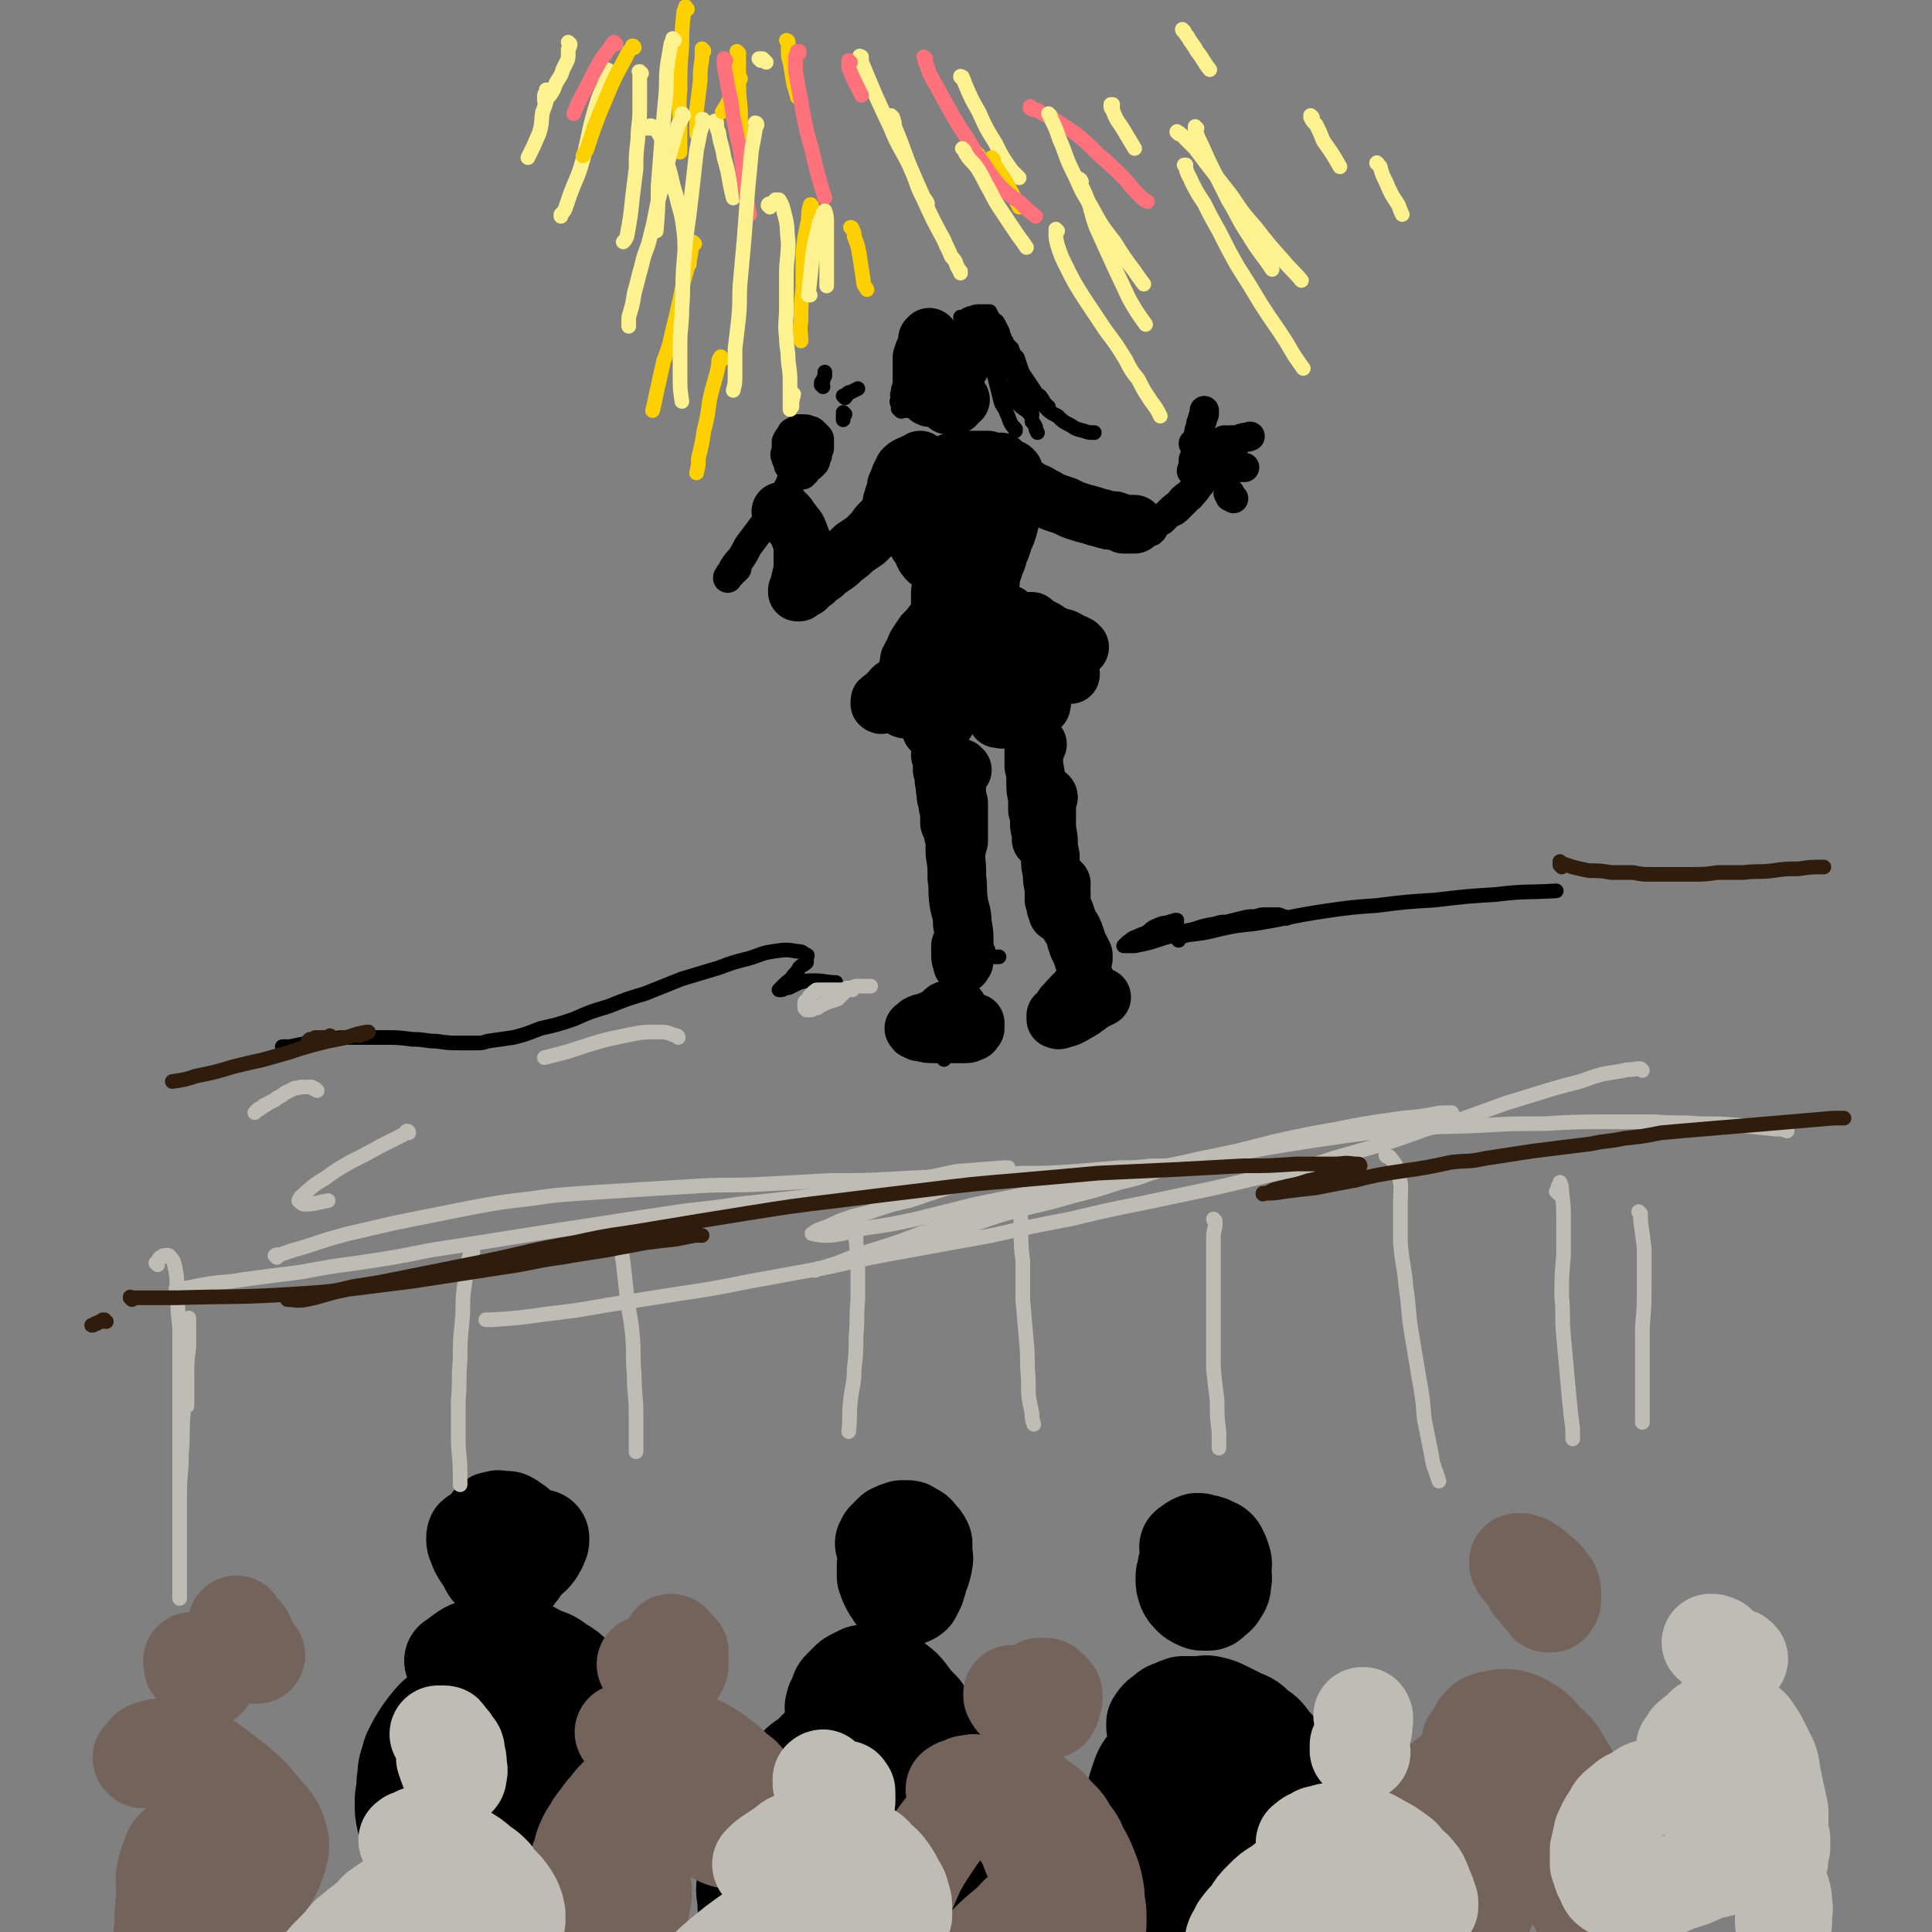 <svg viewBox='0 0 1054 1054' version='1.1' xmlns='http://www.w3.org/2000/svg' xmlns:xlink='http://www.w3.org/1999/xlink'><rect x="0" y="0" width="1054" height="1054" fill="#808080" stroke="none"/><g fill='none' stroke='rgb(0,0,0)' stroke-width='8' stroke-linecap='round' stroke-linejoin='round'><path d='M494,204c0,-1 -1,-1 -1,-1 0,-1 1,0 1,0 0,0 0,0 0,0 0,0 0,-1 0,-1 0,0 0,0 0,1 0,0 0,0 0,0 1,0 0,-1 0,-1 0,0 0,0 0,1 0,0 0,0 0,0 0,0 0,-1 0,0 0,0 0,0 -1,0 0,2 0,2 -1,3 -1,2 -1,2 -1,4 -1,2 -1,2 -1,4 -1,2 0,2 0,4 -1,1 -1,1 0,3 0,1 0,1 0,2 0,0 0,0 1,0 0,1 0,1 0,1 1,1 1,0 2,0 1,0 2,0 3,0 0,-1 0,-1 1,-3 0,-1 0,-1 1,-2 0,-1 0,-1 0,-2 0,-1 0,-1 0,-2 0,0 0,0 0,-1 0,0 0,0 0,-1 0,0 0,0 0,0 0,0 0,0 0,-1 0,0 0,0 -1,0 '/></g>
<g fill='none' stroke='rgb(0,0,0)' stroke-width='32' stroke-linecap='round' stroke-linejoin='round'><path d='M521,221c0,0 0,0 -1,-1 0,0 0,0 0,0 0,-1 -1,-1 -1,-1 -1,-1 -1,-1 -1,-2 0,0 1,0 1,-1 0,0 0,0 0,-1 '/><path d='M519,206c0,0 0,0 -1,-1 0,0 0,1 0,1 0,0 0,0 0,-1 0,0 0,0 0,0 0,0 0,0 -1,0 0,0 0,0 0,0 0,0 0,0 0,0 0,0 0,0 0,0 0,0 0,0 0,0 0,1 0,1 0,1 0,1 0,1 0,1 0,1 1,1 1,1 0,0 0,0 0,1 '/><path d='M524,199c0,0 -1,-1 -1,-1 0,0 0,0 0,0 0,0 0,0 0,0 -1,1 -1,1 -1,1 -2,2 -2,2 -2,4 -2,6 -1,6 -3,11 0,2 0,2 -1,4 0,2 0,2 1,3 '/><path d='M521,192c-1,0 -1,0 -1,-1 0,0 0,1 0,1 0,0 -1,0 -1,1 -3,3 -3,3 -5,6 -1,2 -1,2 -1,4 -1,2 -1,2 -2,4 0,1 0,1 0,1 '/><path d='M508,185c0,0 -1,-1 -1,-1 0,0 0,0 0,1 0,0 0,-1 0,0 0,0 0,0 -1,0 0,2 0,2 -1,5 -1,2 -1,2 -2,5 0,4 0,4 0,7 0,3 0,3 0,6 1,3 1,3 1,5 1,1 1,1 1,2 1,0 1,1 1,1 1,1 1,1 3,1 2,0 2,0 4,0 2,-1 2,-1 3,-2 2,-2 2,-2 3,-4 1,-1 1,-1 1,-3 0,-1 0,-1 0,-3 0,0 0,0 0,0 0,-1 1,-1 1,-1 0,0 0,0 0,-1 0,0 0,0 0,0 0,0 0,0 0,0 0,0 0,0 0,0 0,1 0,1 0,2 0,1 0,1 0,3 0,0 0,0 0,1 0,1 0,1 0,2 0,0 0,0 0,1 0,1 0,1 0,1 0,1 0,1 0,1 '/><path d='M523,218c0,0 -1,-1 -1,-1 0,0 1,1 2,1 0,0 0,0 0,0 '/><path d='M547,253c0,0 -1,-1 -1,-1 0,0 0,0 0,0 0,1 0,1 0,1 0,1 -1,0 -1,1 -3,1 -3,2 -6,3 -2,1 -3,1 -5,1 -2,1 -2,1 -4,1 -2,1 -2,1 -3,1 -2,0 -2,0 -4,0 -2,0 -2,-1 -4,-1 0,0 0,0 -1,0 0,-1 0,-1 -1,-1 0,0 0,0 0,-1 0,0 0,0 0,0 '/><path d='M540,252c0,0 -1,-1 -1,-1 0,0 0,0 0,0 0,0 0,0 0,0 -2,0 -2,0 -3,0 -2,0 -2,0 -4,0 -6,0 -6,0 -12,1 -2,0 -2,1 -4,2 -4,1 -4,0 -7,2 -3,1 -3,0 -6,2 -2,1 -2,1 -3,3 -2,1 -2,1 -3,2 -1,2 0,2 -1,4 -1,1 -1,1 -2,2 0,0 0,0 0,1 0,0 0,0 -1,1 0,0 0,0 0,1 1,0 0,1 1,1 0,0 0,0 0,0 2,-1 2,-1 4,-2 1,-1 1,-2 2,-3 0,-2 0,-1 1,-3 1,-2 1,-2 2,-4 0,-2 0,-2 0,-3 0,-2 0,-2 0,-3 0,0 0,0 0,-1 0,0 0,0 0,0 -1,-1 -1,-1 -1,-1 -2,0 -2,-1 -4,0 -2,1 -3,1 -5,3 -1,2 -1,2 -2,4 -1,3 -1,3 -2,5 0,3 0,3 -1,5 -1,1 0,1 -1,3 0,0 0,0 0,1 -1,0 0,0 0,0 0,1 -1,1 0,1 0,1 0,1 1,1 1,0 1,0 2,0 2,-1 2,-1 4,-3 3,-2 3,-2 5,-5 1,-1 0,-1 1,-3 1,-1 1,-1 2,-3 0,0 0,0 0,-1 0,0 0,0 0,0 0,-1 0,-1 0,-1 0,0 0,0 0,0 0,1 0,1 -1,2 -1,3 -1,3 -2,6 -1,1 -1,1 -1,3 -1,1 -1,1 -1,2 -1,1 -1,1 -1,1 0,1 -1,1 -1,1 0,1 0,1 0,1 '/><path d='M503,252c0,0 -1,-1 -1,-1 0,0 0,0 0,0 0,1 0,0 0,0 -1,1 -1,1 -1,1 -1,1 -1,2 -2,3 -1,4 -1,4 -3,8 -1,4 -2,4 -3,8 -1,3 0,3 -1,5 -1,3 -1,3 -1,5 -1,1 0,1 0,3 -1,0 -1,0 -1,1 0,0 0,0 0,1 0,0 0,0 0,0 1,0 1,0 2,0 2,-2 2,-2 3,-4 4,-6 5,-5 8,-11 2,-3 1,-4 2,-7 2,-4 1,-4 3,-8 0,-1 1,-1 1,-1 0,-1 0,-1 0,-1 0,0 1,0 1,0 0,2 0,2 -1,4 0,3 0,3 0,6 0,3 0,3 0,7 0,2 0,2 -1,5 0,1 0,1 0,3 0,1 0,1 1,2 0,1 0,1 1,2 0,0 0,1 1,1 1,1 1,0 3,1 2,0 2,0 5,-1 1,0 1,0 3,-1 1,0 1,0 2,-1 0,0 0,0 1,-1 0,0 0,0 1,0 1,0 1,0 2,0 2,0 2,0 3,0 0,1 0,1 1,3 0,1 0,1 0,3 0,2 0,2 0,3 0,1 0,1 0,1 -1,1 -1,1 -1,1 0,1 0,1 -1,1 0,1 0,1 -1,1 -1,0 -1,0 -1,-1 -1,0 -1,0 -2,-1 0,-2 0,-2 -1,-4 0,-2 0,-2 -1,-4 -1,-2 -1,-2 -2,-3 0,-1 0,-1 0,-1 0,-1 0,-1 0,-1 -1,0 -1,0 -1,0 0,-1 0,-1 0,-1 -1,1 -1,1 -1,2 -2,3 -2,3 -2,5 -1,3 0,3 -1,5 0,3 0,3 0,6 0,1 0,1 0,3 0,1 0,1 0,2 0,0 0,0 0,1 0,0 0,0 0,0 0,1 0,1 0,0 0,0 0,0 0,0 -1,-2 -1,-2 -1,-4 -2,-5 -2,-5 -5,-10 -1,-2 -1,-2 -3,-4 -1,-2 -1,-2 -2,-4 -1,-1 -1,-1 -2,-2 -1,-1 -1,-1 -1,-1 0,0 0,-1 0,-1 -1,0 -1,0 -2,0 0,1 -1,1 -1,2 0,2 0,2 0,5 -1,3 -1,3 -1,6 1,3 0,3 1,6 1,3 2,2 3,5 1,2 1,3 2,4 2,3 3,2 5,4 1,1 1,1 2,1 2,1 2,1 4,1 2,0 2,0 4,0 2,0 2,-1 3,-1 2,-1 2,-1 4,-2 1,0 1,0 2,-1 1,-1 1,0 1,-1 0,0 0,0 0,0 1,0 1,0 1,-1 0,0 0,0 0,0 1,0 1,0 1,0 0,0 0,0 0,0 0,0 0,0 0,0 1,-1 1,-1 1,-1 0,0 0,0 0,-1 1,-3 1,-3 2,-5 0,-3 0,-3 1,-5 0,-3 0,-3 0,-5 1,-3 1,-3 1,-6 1,-3 1,-3 2,-6 0,-3 0,-3 1,-5 1,-2 1,-2 2,-3 0,-1 0,-1 1,-1 0,0 0,0 0,-1 0,0 0,0 0,0 0,3 0,3 0,5 0,4 -1,4 -1,8 -1,4 -1,4 -2,8 0,4 0,4 -1,8 0,4 0,4 -1,7 0,3 0,3 0,6 -1,2 -1,2 -1,4 0,1 0,1 0,1 0,1 0,1 0,1 0,0 0,0 0,0 1,0 1,1 2,0 2,-2 2,-2 3,-5 1,-3 1,-3 2,-6 2,-3 2,-3 3,-6 1,-3 1,-3 1,-6 1,-2 1,-2 2,-4 0,-1 0,-1 1,-2 0,-1 0,-1 0,-1 0,0 0,0 0,0 0,0 0,1 0,1 -1,4 -1,4 -2,7 -2,4 -2,4 -3,8 -2,4 -1,4 -3,8 -1,3 -1,3 -2,6 -1,3 0,3 -1,5 '/><path d='M516,296c0,-1 -1,-1 -1,-1 0,0 0,0 1,0 0,0 0,0 0,0 0,1 0,1 0,1 0,1 0,1 0,2 0,5 0,5 0,11 1,3 1,3 1,6 0,3 0,3 1,5 0,2 1,2 1,3 1,1 0,1 0,1 1,1 1,1 1,1 0,1 0,1 0,1 0,0 1,0 1,0 0,0 0,0 0,0 1,-2 1,-2 1,-4 1,-2 0,-2 1,-5 0,-2 0,-2 0,-4 0,-1 0,-1 0,-3 0,-3 0,-3 0,-5 0,-3 0,-3 -1,-5 0,-1 0,-1 -1,-2 0,0 0,0 0,0 0,-1 0,-1 0,-1 -1,0 -1,0 -1,0 0,0 0,0 0,0 0,0 0,0 0,0 0,2 0,2 0,4 0,3 -1,3 -1,5 0,1 0,2 0,3 1,2 1,2 2,4 1,2 0,3 1,5 1,1 1,1 1,2 1,0 1,0 1,1 0,0 1,0 1,0 0,1 0,1 1,1 0,0 0,0 1,0 0,0 0,0 1,0 0,0 0,0 0,-1 0,0 0,0 0,-1 0,-1 0,-1 0,-2 0,-1 0,-1 0,-2 0,-1 0,-1 0,-1 0,-1 0,-1 0,-2 0,-1 0,-1 0,-1 -1,-1 -1,-1 -1,-1 0,-1 0,-1 -1,-1 0,0 0,0 0,0 -1,0 -1,0 -1,0 -1,3 -1,3 -1,6 -1,3 -1,3 -1,7 1,2 1,2 1,5 1,3 1,3 1,5 1,2 1,2 1,4 0,2 0,2 1,3 0,1 0,1 1,2 0,0 0,0 0,1 0,0 0,0 0,0 1,0 1,0 1,0 0,1 0,1 0,0 0,0 0,0 0,0 0,-1 0,-1 0,-2 0,-1 0,-1 0,-3 0,-1 0,-1 0,-2 -1,-2 -1,-2 -1,-3 -1,0 -1,0 -1,-1 0,0 0,0 0,0 -1,-1 -1,-1 -1,-1 0,0 0,0 0,-1 -1,0 -1,0 -1,0 0,1 0,1 0,2 0,1 0,1 -1,2 0,1 0,1 0,3 0,0 0,0 0,1 0,0 0,0 0,1 0,1 0,1 0,1 0,0 0,0 0,0 0,0 0,0 0,0 0,-1 0,-1 0,-1 0,-2 0,-2 0,-4 0,-3 -1,-3 -1,-5 -1,-5 0,-5 -1,-10 0,-3 0,-3 -1,-5 0,-2 0,-2 -1,-3 0,-1 0,-1 0,-1 0,-1 0,-1 -1,-1 0,0 0,0 0,-1 0,0 0,0 0,0 -1,1 -1,1 -1,1 -1,3 -1,3 -1,5 -1,3 -1,3 -1,6 0,2 0,2 0,4 1,2 1,2 1,4 0,0 0,0 0,1 0,1 0,1 0,2 0,0 0,0 1,0 0,1 0,1 0,1 0,0 0,0 1,0 0,0 0,0 0,0 0,0 1,0 1,0 0,-2 0,-2 0,-3 0,-2 1,-2 1,-4 0,-2 0,-2 0,-5 0,-2 0,-2 0,-4 0,-2 0,-2 -1,-3 0,-1 0,-1 0,-2 -1,-1 -1,-1 -1,-1 0,0 0,0 -1,-1 0,0 0,0 0,0 0,0 0,0 -1,0 0,0 0,0 -1,0 0,3 0,3 -1,5 -1,2 -1,2 -1,5 -1,2 -1,2 -1,4 0,1 0,1 0,2 0,1 0,1 0,2 0,0 0,0 0,1 0,0 0,0 0,1 1,0 0,0 1,0 0,1 0,1 0,1 0,0 0,0 0,0 0,-1 0,-1 1,-1 0,-1 0,-1 0,-2 1,-2 0,-2 0,-4 1,-3 1,-3 1,-5 1,-2 1,-2 2,-3 0,-1 0,-1 0,-2 0,0 0,0 0,-1 0,0 0,0 0,0 0,0 0,-1 0,-1 0,1 0,1 0,2 0,3 0,3 -1,6 0,4 0,4 -1,8 0,3 0,3 0,7 0,2 0,2 0,5 1,2 0,2 0,4 0,1 1,1 1,2 0,0 0,0 0,1 0,0 0,0 0,0 0,1 0,1 0,1 0,0 1,0 1,-1 2,-2 2,-2 3,-4 1,-2 1,-2 1,-4 1,-3 1,-3 1,-6 1,-2 1,-2 2,-5 0,-3 -1,-3 0,-5 0,-3 0,-3 1,-6 0,-2 0,-2 1,-3 0,-1 0,-1 0,-1 0,-1 0,-1 0,-1 0,0 0,0 0,0 0,0 0,1 0,1 -1,3 -2,3 -2,6 -1,3 -1,3 -2,6 0,2 0,2 0,5 -1,2 -1,2 -2,4 0,2 0,2 0,3 0,1 0,1 0,1 0,0 -1,0 -1,1 0,0 0,0 0,1 0,0 0,0 0,0 0,0 0,0 0,0 1,-2 1,-2 2,-3 1,-2 1,-2 2,-4 1,-2 0,-2 1,-4 1,-1 1,-1 1,-3 1,-2 1,-2 1,-3 1,-1 0,-1 0,-1 0,-1 0,-1 0,-1 0,0 1,0 0,0 0,-1 0,-1 0,-1 -2,3 -2,3 -3,6 -1,4 -1,4 -2,8 -2,4 -2,4 -4,8 -1,4 0,4 -1,7 0,3 0,3 0,6 0,2 0,2 0,3 0,1 0,1 0,1 0,1 0,1 0,1 0,0 -1,1 0,1 0,0 1,0 1,-1 3,-2 3,-2 5,-5 2,-2 2,-2 4,-5 2,-4 2,-3 4,-7 1,-2 1,-2 2,-5 0,-2 -1,-2 0,-4 0,-2 0,-2 0,-4 1,-1 1,-1 2,-3 0,-1 0,-1 0,-1 1,0 1,0 1,-1 0,0 0,0 0,0 0,0 0,0 0,0 0,1 0,1 0,2 0,1 0,1 0,2 0,2 0,2 0,3 0,1 0,1 0,2 0,0 0,0 0,1 0,1 0,1 0,1 0,1 0,1 0,1 0,0 0,1 1,1 0,0 0,0 0,0 0,0 0,0 1,0 0,0 0,0 0,0 0,0 0,-1 0,-1 1,0 1,0 1,0 0,0 0,0 1,0 0,0 0,-1 1,0 2,1 2,1 3,2 2,2 2,2 3,4 1,2 1,2 2,3 0,1 0,1 1,1 0,1 0,1 0,1 0,1 0,1 1,1 0,1 0,1 0,1 0,0 0,0 0,1 0,0 0,0 0,0 0,0 0,0 0,0 0,-1 0,-1 0,-3 0,-1 -1,-1 -1,-3 -1,-2 -1,-2 -2,-3 0,-1 0,-1 -1,-2 0,-1 0,-1 0,-2 0,0 0,0 -1,-1 0,0 0,0 0,0 0,-1 0,-1 0,-1 -1,0 0,0 -1,0 0,0 0,0 0,0 1,0 1,0 2,1 1,1 1,1 2,2 1,1 1,1 1,2 1,1 1,1 1,1 0,1 0,1 1,1 0,1 0,1 0,1 0,0 0,0 0,1 1,0 1,0 1,0 0,0 0,0 0,0 0,0 0,0 0,-1 -1,0 0,0 0,0 0,0 0,0 0,-1 0,-1 0,-1 0,-2 0,-1 0,-1 -1,-1 0,-1 0,-1 0,-2 0,0 0,0 -1,-1 0,0 0,0 0,-1 0,0 0,0 -1,0 0,-1 0,-1 0,-1 0,0 0,0 0,0 0,0 0,0 0,0 0,1 0,1 0,1 0,1 0,1 0,1 0,1 0,1 0,1 0,0 0,0 0,0 0,1 0,1 0,1 0,0 0,0 0,0 0,0 0,0 -1,0 0,0 0,0 0,0 0,0 0,0 0,0 -1,0 -1,0 -1,-1 -1,0 -1,0 -1,-1 -1,-1 -1,-1 -1,-2 -1,-1 -1,-1 -1,-3 -1,-1 -1,-1 -2,-1 0,-1 0,-1 -1,-2 0,0 0,0 -1,-1 0,0 0,-1 0,-1 0,0 0,0 -1,-1 0,0 0,0 0,0 0,-1 0,-1 -1,-1 0,0 0,0 0,0 0,0 0,0 0,0 0,0 0,0 0,1 0,1 0,1 1,2 0,2 0,2 1,4 1,2 2,2 2,4 1,1 1,1 1,2 0,1 0,1 1,2 0,1 0,1 0,1 1,1 1,1 1,1 0,1 0,1 0,1 0,0 0,0 1,1 0,0 0,0 0,0 0,0 -1,-1 -1,-1 0,0 1,1 1,1 0,-1 0,-1 0,-1 0,-1 0,-1 0,-2 0,-1 0,-1 0,-2 0,0 0,0 -1,-1 0,-1 0,-1 0,-1 0,-1 0,-1 0,-1 -1,-1 -1,-1 -1,-1 0,0 0,0 0,0 0,0 0,1 0,1 1,2 1,2 1,5 0,3 0,3 0,6 0,2 0,2 0,4 0,2 0,2 0,4 0,1 0,1 0,2 1,1 0,1 0,1 0,0 0,0 0,1 0,0 0,0 0,1 0,0 0,0 0,0 0,0 0,0 0,0 0,0 0,0 0,0 0,-1 0,-1 0,-1 0,-2 1,-2 0,-4 0,-1 0,-1 0,-2 0,-1 0,-1 -1,-2 0,-1 0,-1 -1,-1 0,-1 0,-1 -1,-1 -1,0 -1,-1 -2,0 -4,2 -4,2 -7,6 -1,2 0,2 -1,4 -1,3 -1,2 -2,5 -1,1 -1,1 -1,2 0,0 0,0 0,1 0,0 0,0 0,1 0,0 0,0 0,0 0,0 0,1 0,1 1,-1 1,-1 1,-1 1,-2 1,-2 2,-4 1,-2 1,-2 2,-4 1,-2 1,-3 1,-5 1,-7 1,-7 1,-13 1,-2 1,-2 0,-3 0,-1 0,-2 -1,-3 -2,-1 -3,-1 -5,0 -3,1 -3,2 -5,4 -2,2 -1,3 -3,5 -2,3 -2,3 -4,6 -2,2 -1,2 -2,5 -1,1 -1,1 -2,3 0,0 0,0 0,1 -1,0 -1,0 -1,0 0,1 0,1 0,1 2,1 2,1 4,0 2,-2 2,-3 4,-5 3,-3 4,-3 6,-7 1,-2 1,-3 2,-5 2,-4 2,-3 4,-6 1,-2 1,-2 1,-4 1,-2 1,-2 1,-4 1,-1 0,-1 1,-3 0,0 0,0 0,-1 -1,0 -1,0 -1,0 -3,1 -3,0 -6,2 -3,2 -3,2 -6,5 -2,3 -1,4 -3,7 -3,3 -4,3 -6,7 -2,2 -2,2 -4,5 -1,2 0,2 -2,4 0,1 0,1 -1,2 0,0 0,0 0,1 0,0 0,0 0,1 1,0 1,0 2,0 3,-2 4,-2 7,-5 3,-3 3,-3 5,-6 2,-3 2,-3 3,-6 2,-4 2,-4 3,-7 1,-3 1,-3 3,-6 0,-2 0,-2 1,-4 0,0 0,0 0,-1 0,-1 0,-1 -1,-1 0,0 0,0 0,0 -2,0 -2,-1 -3,0 -3,0 -3,0 -5,2 -4,3 -4,3 -7,7 -3,3 -3,3 -6,6 -3,4 -3,4 -6,7 -2,3 -2,3 -4,6 -1,2 -1,3 -2,5 -1,1 -1,1 -1,2 -1,1 -1,1 -1,2 0,1 0,1 0,1 1,1 1,1 2,1 3,0 4,0 6,-2 3,-1 3,-1 5,-3 3,-3 3,-3 6,-6 2,-2 2,-2 3,-4 1,-2 1,-2 2,-3 0,-1 0,-1 0,-2 0,-1 0,-1 0,-1 0,0 0,-1 0,-1 0,0 -1,0 -1,0 -3,1 -3,0 -5,2 -4,3 -4,4 -7,7 -3,4 -3,4 -6,8 -2,3 -2,3 -5,6 -2,3 -1,3 -3,6 -2,3 -2,3 -3,5 -1,2 -1,2 -1,4 -1,0 0,0 -1,1 0,1 0,1 0,1 1,0 2,1 3,1 2,-1 3,-1 5,-3 3,-2 3,-2 6,-5 2,-2 2,-3 4,-5 2,-4 2,-4 5,-7 2,-3 2,-3 3,-7 1,-2 1,-2 2,-5 0,-2 0,-2 1,-3 0,-1 0,-1 0,-2 0,0 0,0 -1,0 0,0 0,-1 -1,-1 -2,1 -3,1 -5,3 -3,2 -2,2 -5,6 -2,3 -2,3 -5,7 -2,3 -2,3 -4,6 -2,3 -2,3 -4,6 -1,3 -1,3 -1,6 -1,1 0,1 -1,3 0,1 0,1 0,1 0,1 0,1 1,2 1,1 1,0 2,0 2,0 3,1 5,0 3,-2 3,-2 5,-5 2,-1 1,-2 3,-4 1,-2 2,-2 3,-4 1,0 1,-1 1,-1 0,-1 0,-1 0,-1 0,-1 0,-1 0,-1 0,0 0,-1 0,-1 -1,0 -1,0 -2,0 -3,2 -4,2 -6,4 -3,2 -2,2 -4,4 -1,2 -2,2 -3,4 -1,1 -1,2 -2,3 0,1 0,1 -1,2 0,1 0,1 0,1 0,1 -1,1 0,1 1,1 2,1 4,1 3,0 4,-1 7,-2 3,-1 3,-2 6,-4 3,-2 3,-2 6,-4 2,-3 2,-3 5,-5 1,-2 2,-2 3,-3 1,-1 0,-1 1,-2 0,-1 1,-1 1,-1 0,0 0,-1 0,-1 0,0 0,0 0,0 0,1 0,1 0,1 -2,3 -2,3 -4,6 -2,3 -1,3 -3,6 -2,3 -2,3 -3,6 -3,5 -3,5 -6,10 0,1 0,1 0,2 0,0 -1,0 -1,0 0,1 0,1 0,2 0,0 0,0 1,0 1,0 2,0 3,-1 3,-1 3,-2 5,-5 2,-3 2,-3 4,-6 1,-3 2,-3 4,-6 2,-4 2,-4 3,-8 1,0 0,-1 1,-1 0,-1 1,-1 1,-2 0,-1 0,-1 1,-1 0,0 0,0 0,0 1,0 1,0 1,0 0,0 1,0 1,1 1,2 1,2 2,4 1,3 2,3 3,6 1,3 1,3 2,5 1,2 1,2 2,4 0,1 1,1 2,2 0,1 0,1 0,1 0,1 0,1 0,1 1,0 1,0 1,0 1,0 2,1 2,0 1,-1 1,-2 1,-3 1,-3 1,-3 1,-5 0,-3 0,-3 0,-6 0,-2 0,-2 0,-5 0,-2 0,-2 -1,-5 0,-1 0,-1 0,-2 -1,0 -1,0 -1,-1 0,0 0,0 0,-1 0,0 0,0 -1,0 0,0 0,0 0,0 1,1 1,1 2,2 1,2 1,2 2,4 2,3 3,2 5,5 2,2 1,2 3,4 1,1 1,1 3,3 2,1 2,1 4,2 0,0 0,0 1,0 0,0 0,0 1,1 0,0 0,0 1,0 0,0 0,0 0,0 0,0 0,0 0,0 0,-2 1,-2 0,-4 0,-2 0,-3 -2,-5 -2,-3 -2,-2 -5,-5 -2,-2 -2,-2 -4,-5 -2,-2 -2,-2 -3,-4 -2,-1 -2,-1 -4,-3 -1,-1 0,-1 -1,-2 0,0 0,0 -1,0 0,0 0,0 0,-1 0,0 0,0 0,0 0,0 0,0 0,0 2,0 2,0 4,0 3,2 3,2 6,4 3,1 3,1 6,3 4,1 4,1 7,2 3,1 3,1 5,1 2,1 2,1 4,1 1,0 1,1 1,1 1,0 1,0 2,0 0,0 0,0 1,0 0,0 0,0 0,0 0,0 0,0 0,-1 -1,-1 0,-1 -1,-2 -2,-2 -2,-2 -4,-3 -3,-2 -4,-1 -7,-3 -3,-1 -2,-2 -6,-3 -3,-2 -3,-1 -6,-3 -2,-1 -2,-1 -4,-3 -1,0 -1,0 -2,-1 -1,-1 -1,-1 -1,-1 -1,0 -1,0 -1,0 0,-1 0,-1 0,-1 0,0 -1,0 -1,0 1,0 2,0 3,0 3,0 3,0 6,0 3,1 3,2 6,3 2,1 2,1 4,2 3,1 3,1 5,2 2,0 2,0 3,1 1,0 1,0 2,0 0,0 0,1 1,1 0,0 0,0 0,0 1,0 1,0 1,0 0,0 0,-1 0,-1 0,0 0,0 0,-1 -1,-1 -1,-1 -2,-3 -2,-2 -2,-2 -4,-4 -2,-1 -2,-1 -4,-2 -1,-1 -1,-1 -3,-2 -2,-1 -2,-1 -5,-3 0,0 0,0 -1,-1 -1,0 -1,0 -1,0 -1,0 -1,0 -1,0 0,0 0,0 0,0 0,0 -1,0 -1,0 0,0 0,1 0,1 2,1 2,1 4,2 2,1 2,1 5,2 2,2 2,2 5,3 2,0 2,0 5,1 1,0 1,0 3,1 1,1 1,1 1,1 1,1 1,1 2,1 0,0 0,0 1,0 0,0 0,0 1,1 0,0 0,0 1,0 0,0 0,0 0,1 0,0 0,0 1,0 0,0 0,0 0,0 0,0 0,0 0,0 0,1 -1,0 -1,0 0,0 0,0 1,0 0,0 0,0 0,0 0,1 -1,0 -1,0 0,0 0,0 0,0 0,1 0,0 -1,0 0,0 0,0 -1,0 0,0 0,0 -1,0 -2,0 -2,0 -3,-1 -3,0 -3,0 -5,0 -4,0 -4,0 -7,0 -4,0 -4,0 -8,0 -4,0 -4,0 -8,0 -7,1 -7,2 -14,3 -6,1 -7,1 -13,2 -3,1 -3,1 -7,2 -3,2 -3,2 -7,4 -2,1 -2,1 -5,2 -1,0 -1,0 -2,1 0,0 0,1 -1,1 0,0 0,1 -1,1 0,0 0,0 -1,1 0,0 0,0 -1,0 0,0 0,0 -1,0 0,1 0,1 -1,1 -1,0 -1,0 -3,1 -2,0 -2,1 -4,2 -2,1 -3,1 -5,2 -2,1 -1,2 -3,3 -1,1 -1,1 -2,2 -1,1 -2,1 -2,2 -1,0 -1,0 -1,1 0,0 0,0 0,1 -1,0 -1,0 0,0 1,1 1,0 3,0 1,0 1,0 2,0 '/><path d='M514,413c0,-1 -1,-1 -1,-1 0,0 1,0 1,0 0,0 0,0 0,1 0,1 0,1 0,2 0,2 0,2 0,5 1,3 1,3 1,6 1,3 0,3 1,6 0,3 0,3 1,5 0,3 0,3 1,5 0,2 0,2 0,5 0,0 0,0 0,1 0,0 0,0 0,1 0,0 0,0 0,0 0,0 0,0 1,0 0,-1 0,-1 0,-2 1,-2 1,-2 1,-4 1,-2 1,-2 1,-5 0,-2 0,-2 1,-5 '/><path d='M522,428c-1,0 -1,0 -1,-1 0,0 0,0 0,0 0,0 0,0 0,0 0,0 0,0 0,0 0,1 0,1 0,1 0,3 0,3 0,5 0,4 -1,4 -1,8 0,4 0,4 0,7 0,4 0,4 0,7 1,3 1,3 1,7 0,0 0,0 0,1 0,0 0,0 0,1 0,0 0,0 0,0 0,0 0,0 1,-1 0,-2 0,-2 1,-4 0,-3 0,-3 0,-5 0,-3 0,-3 0,-6 0,-2 0,-2 0,-5 0,-2 0,-2 0,-3 0,-1 0,-1 0,-2 '/><path d='M525,420c0,0 0,0 -1,-1 0,0 0,1 -1,1 0,0 0,0 0,0 0,0 0,0 -1,0 0,0 0,0 0,0 0,0 0,0 0,0 0,0 0,0 -1,0 0,0 0,0 0,0 0,0 0,0 0,0 0,0 0,0 0,0 0,0 0,0 0,0 0,1 0,1 0,2 0,3 0,3 0,6 0,6 0,6 0,12 0,7 0,7 0,13 0,6 0,6 0,13 1,6 1,6 1,13 1,6 0,6 1,13 1,6 2,6 2,12 1,5 1,5 1,10 0,3 0,3 0,7 0,1 0,1 0,3 0,1 0,0 -1,1 0,0 0,0 0,1 0,0 0,0 0,0 0,0 0,-1 0,-1 -1,-2 -1,-2 -1,-5 0,-2 0,-2 0,-4 '/><path d='M566,406c0,0 -1,0 -1,-1 0,0 0,1 0,1 0,0 0,0 0,0 -1,0 -1,0 -1,1 0,0 0,0 0,0 0,2 0,2 0,4 0,3 0,3 0,7 1,4 1,4 1,9 0,4 0,4 1,8 0,3 0,3 0,7 1,3 1,3 1,7 0,2 0,2 1,5 0,1 0,1 0,2 0,0 0,0 0,1 0,0 0,0 0,1 '/><path d='M572,435c0,-1 -1,-1 -1,-1 0,0 0,0 0,0 0,2 0,2 0,3 0,5 0,5 0,10 0,5 0,5 1,11 0,4 0,4 1,9 0,5 0,5 1,9 0,4 0,4 1,8 0,3 0,3 0,7 1,2 1,2 1,4 1,1 1,1 1,1 0,1 0,1 0,1 0,1 0,1 0,1 0,0 0,0 0,0 0,0 0,0 0,0 0,0 0,0 0,0 '/><path d='M579,482c0,0 -1,-1 -1,-1 0,0 0,0 1,1 0,0 0,0 0,0 0,1 0,1 0,1 0,2 -1,2 0,4 0,2 0,2 0,4 0,2 0,3 1,5 1,2 1,2 2,5 1,3 1,3 3,6 1,2 1,2 2,5 0,1 0,1 1,3 0,1 0,1 1,2 0,1 0,1 1,2 0,0 0,0 0,1 0,0 0,0 1,1 0,0 0,0 0,1 0,0 0,0 0,0 0,1 0,1 0,1 0,0 0,0 0,0 0,0 0,-1 0,-1 0,0 0,1 0,1 0,0 0,0 0,0 '/><path d='M523,551c0,-1 -1,-1 -1,-1 -1,0 -1,0 -1,0 -2,1 -2,0 -4,1 -1,0 -1,0 -2,1 -2,2 -2,2 -4,3 -3,2 -3,1 -6,3 -2,0 -2,0 -4,1 0,0 0,1 -1,1 0,0 0,0 0,0 -1,1 -1,1 -1,1 0,0 -1,0 0,0 0,1 0,1 1,1 1,1 1,1 3,1 3,1 3,1 7,1 3,0 3,0 6,0 3,0 3,0 6,0 3,0 3,0 5,0 2,0 2,-1 3,-1 1,0 1,-1 1,-1 0,0 0,0 1,-1 0,0 0,0 0,-1 0,-1 0,-1 0,-2 '/><path d='M593,537c0,0 0,-1 -1,-1 0,0 0,0 0,1 0,0 0,0 0,0 -1,0 -1,0 -2,1 -1,1 -1,1 -2,3 -2,2 -3,2 -4,4 -2,1 -1,2 -3,3 -1,1 -1,1 -2,3 -1,1 0,1 -1,2 -1,1 -1,1 -2,1 0,1 0,1 0,1 0,1 0,1 0,1 1,0 1,1 3,0 4,-1 4,-1 9,-4 4,-2 4,-3 9,-6 2,-1 2,-1 4,-2 '/><path d='M490,277c0,0 0,-1 -1,-1 0,0 1,0 1,0 0,0 0,0 0,0 0,1 0,1 -1,1 -1,1 -1,1 -2,2 -1,1 -1,1 -2,2 -2,2 -2,2 -4,4 -2,2 -2,2 -4,5 -2,2 -2,2 -5,5 -3,2 -3,2 -6,4 -3,3 -3,3 -6,5 -3,3 -3,3 -6,5 -3,2 -3,2 -5,4 -3,2 -3,2 -5,4 -2,1 -2,2 -4,3 0,1 -1,1 -2,1 0,0 0,0 -1,1 0,0 0,0 0,0 -1,1 -1,1 -1,1 0,0 0,0 -1,0 0,0 0,0 0,0 0,0 0,0 0,0 0,-1 0,-1 0,-1 1,-1 1,-1 1,-2 0,-1 0,-1 0,-1 1,-2 0,-2 1,-3 0,-3 1,-3 1,-5 0,-3 0,-3 0,-6 0,-3 0,-3 0,-5 0,-3 0,-3 -1,-6 -1,-2 -1,-3 -2,-5 -1,-2 -2,-2 -3,-4 -1,-1 -1,-1 -2,-2 0,-1 0,-1 -1,-2 -1,-1 -1,-1 -1,-1 -1,0 -1,0 -2,-1 '/><path d='M553,257c0,0 -1,-1 -1,-1 0,0 0,0 0,1 0,0 0,0 0,0 0,0 0,0 0,0 0,0 0,0 0,0 0,1 0,1 0,1 1,1 1,1 2,2 1,2 1,2 3,4 3,2 3,2 6,4 3,1 3,1 6,3 3,1 3,2 6,3 3,1 3,1 6,2 4,2 4,2 7,3 3,1 3,1 7,2 3,1 3,1 7,2 3,1 3,1 6,1 3,1 3,1 5,2 2,0 2,0 4,0 1,0 1,0 2,0 '/></g>
<g fill='none' stroke='rgb(0,0,0)' stroke-width='16' stroke-linecap='round' stroke-linejoin='round'><path d='M433,246c0,0 -1,-1 -1,-1 0,0 0,0 0,0 0,1 0,1 0,1 0,0 0,0 0,0 0,0 0,1 0,1 0,0 0,0 0,0 1,0 1,0 1,0 0,0 0,0 0,0 0,0 0,0 0,0 0,0 0,0 0,0 0,0 0,0 0,-1 0,0 0,0 0,0 0,0 0,0 0,-1 0,0 0,0 0,0 0,0 0,0 0,0 0,0 0,0 0,-1 0,0 0,0 0,0 0,1 0,0 1,1 0,0 -1,0 0,1 0,1 0,1 0,2 1,1 1,0 1,1 1,1 0,2 1,3 1,1 2,1 3,1 1,0 1,0 1,1 1,0 1,0 1,0 2,-1 2,-1 3,-2 1,-2 1,-2 1,-4 1,-1 1,-1 1,-2 1,-1 1,-1 1,-2 0,-1 0,-1 0,-2 0,-1 0,-1 0,-2 0,-1 0,-1 -1,-2 -1,-1 -1,-1 -2,-2 -1,-1 -1,-1 -2,-1 -2,-1 -2,-1 -4,-1 -1,0 -1,0 -2,0 -1,0 -1,0 -2,1 -1,0 -1,1 -2,1 0,1 -1,1 -1,2 -1,1 -1,1 -2,3 0,2 0,2 0,5 -1,2 -1,2 0,4 0,1 0,1 1,2 0,2 0,2 1,3 0,0 0,0 1,1 0,1 0,1 0,1 1,1 2,1 3,1 0,0 0,0 1,1 1,0 1,0 2,0 0,-1 0,-1 1,-1 1,-1 1,-1 1,-2 1,-1 1,-1 1,-2 1,-1 1,-1 1,-2 0,-1 0,-1 0,-3 0,-2 0,-2 0,-3 -1,-2 -1,-2 -2,-3 0,0 0,0 -1,-1 0,0 0,0 0,0 -1,-1 -1,-1 -1,-1 -1,0 -1,0 -1,-1 -1,0 0,0 -1,0 0,0 0,0 0,0 0,0 0,0 0,1 0,1 -1,1 0,3 0,2 0,2 0,3 1,2 1,2 2,4 0,1 0,1 1,2 1,0 1,0 1,0 0,1 0,1 1,1 0,0 0,0 1,0 0,1 0,1 1,0 0,0 0,0 1,-1 1,-1 1,-1 1,-3 1,-1 1,-1 1,-3 0,-1 0,-1 0,-3 0,-1 0,-1 -1,-3 0,-1 0,-2 -1,-3 0,-1 0,-1 -1,-1 0,0 0,0 -1,0 0,-1 0,-1 -1,-1 0,0 0,0 -1,0 -1,0 -1,1 -1,2 '/><path d='M437,257c0,-1 -1,-1 -1,-1 0,0 0,0 0,0 -1,2 -2,2 -3,4 -2,2 -1,3 -3,6 -2,4 -2,4 -4,8 -3,4 -3,4 -6,8 -3,4 -3,4 -6,8 -3,4 -3,4 -6,8 -2,4 -2,4 -4,7 -2,2 -2,2 -4,5 0,1 0,2 -1,3 -1,0 -1,0 -1,1 0,0 0,0 -1,1 0,0 0,0 0,0 0,0 0,0 0,0 0,1 0,0 0,0 1,-1 1,-1 2,-2 2,-2 2,-2 3,-3 '/></g>
<g fill='none' stroke='rgb(0,0,0)' stroke-width='8' stroke-linecap='round' stroke-linejoin='round'><path d='M449,211c0,0 -1,-1 -1,-1 0,0 0,0 0,0 0,0 0,0 0,0 0,-1 0,-1 0,-1 0,-1 1,-1 1,-1 0,-1 0,-1 1,-3 0,0 0,0 0,-1 0,-1 0,-1 0,-1 '/><path d='M461,217c0,0 -1,-1 -1,-1 0,0 0,0 0,0 0,0 0,0 0,0 1,1 0,0 0,0 0,0 0,0 1,0 0,0 0,0 0,0 1,0 1,0 1,-1 0,0 0,0 0,0 1,-1 1,-1 2,-1 2,-1 2,-1 4,-2 '/><path d='M461,226c0,0 -1,0 -1,-1 0,0 0,1 0,1 0,0 0,0 0,0 0,0 0,0 0,1 0,0 0,0 0,0 0,1 0,1 0,1 0,1 0,1 0,1 '/><path d='M538,182c0,0 -1,0 -1,-1 0,0 0,1 0,1 0,0 0,0 0,0 0,0 0,0 0,0 0,0 0,0 0,0 -1,0 -1,0 -1,0 0,0 0,0 0,0 0,0 0,0 -1,0 0,0 0,0 0,-1 0,0 0,0 -1,0 0,0 0,0 0,-1 0,0 0,0 0,0 -1,0 0,0 0,0 0,-1 0,-1 0,-1 0,0 0,0 0,0 0,0 0,0 0,0 1,0 1,0 1,0 1,1 1,1 2,1 0,1 0,1 1,1 0,1 0,1 1,2 0,1 0,1 0,2 0,0 0,0 0,0 1,1 1,1 1,2 0,0 0,0 0,1 0,0 0,0 1,0 '/><path d='M527,180c0,-1 0,-1 -1,-1 0,0 1,0 1,0 0,0 0,0 0,0 0,0 0,0 0,0 '/><path d='M538,177c0,0 -1,-1 -1,-1 0,0 0,0 1,0 0,1 -1,1 0,1 0,0 0,0 0,0 0,1 0,1 1,1 0,1 0,1 1,2 1,1 1,1 2,2 1,2 1,2 2,5 1,1 0,1 1,2 0,2 0,2 1,4 0,1 0,1 1,2 '/><path d='M525,174c0,0 -1,-1 -1,-1 0,0 0,0 0,0 1,0 0,0 1,0 1,0 1,0 2,-1 0,0 0,0 0,0 1,-1 1,0 2,-1 1,0 1,0 1,0 2,-1 2,-1 5,-1 0,0 0,0 1,0 1,0 1,0 2,0 1,0 1,0 2,0 1,2 1,2 2,4 2,1 2,1 3,3 1,2 1,2 2,4 0,1 0,1 1,3 0,1 0,1 1,2 0,1 0,1 0,2 0,1 0,1 0,2 0,0 0,0 0,1 '/><path d='M532,177c0,0 -1,-1 -1,-1 0,0 0,1 0,1 0,0 0,0 0,0 0,0 0,0 0,0 0,0 0,0 0,0 1,0 1,0 2,0 2,1 2,1 3,1 1,1 1,1 2,1 2,2 2,2 4,3 2,2 3,2 5,5 2,2 2,2 4,5 2,3 2,3 3,6 2,4 1,4 3,7 1,4 2,3 3,7 1,2 1,3 2,5 0,2 0,2 0,3 '/><path d='M542,179c0,0 -1,-1 -1,-1 0,0 0,1 0,1 1,0 1,0 1,1 1,1 1,1 2,2 2,2 2,2 4,4 2,2 2,2 4,4 1,3 1,3 3,5 1,3 1,3 2,6 1,3 1,3 1,6 1,3 2,3 3,6 0,3 0,3 0,5 0,3 0,3 1,5 0,1 0,1 0,3 '/><path d='M537,183c0,0 -1,0 -1,-1 0,0 0,1 0,1 0,0 0,0 0,0 0,0 0,0 0,0 0,-1 0,-1 0,-1 0,0 0,0 0,0 0,0 0,0 0,0 1,0 1,0 1,0 0,0 0,0 0,0 0,0 0,0 1,1 0,2 0,2 1,5 1,4 1,4 2,7 0,4 0,4 1,8 1,4 1,4 2,8 1,4 1,4 2,8 1,3 2,3 3,6 1,2 1,2 2,5 1,2 1,2 3,4 0,0 0,0 0,1 '/><path d='M548,187c0,0 -1,0 -1,-1 0,0 1,1 1,1 0,0 0,0 0,0 0,0 0,0 0,0 0,0 0,0 0,0 0,0 -1,0 -1,-1 0,0 0,1 1,1 0,0 0,0 0,0 0,0 -1,0 -1,-1 0,0 0,1 1,1 0,0 0,0 0,1 1,1 1,1 2,2 2,3 2,3 4,6 2,3 2,3 3,6 2,3 2,3 4,6 2,3 2,3 4,6 1,2 2,1 3,3 1,1 1,2 2,3 0,1 0,1 1,1 0,0 0,1 1,1 0,0 0,0 0,0 '/><path d='M546,189c0,0 -1,-1 -1,-1 0,0 0,0 0,0 0,0 0,0 0,0 1,1 0,0 0,0 0,0 0,0 0,1 0,0 0,0 1,1 1,2 1,1 2,3 1,3 1,3 3,6 1,3 1,3 2,6 2,4 2,3 3,6 2,3 2,3 2,6 1,2 1,2 2,4 0,2 1,2 2,5 1,2 1,2 1,4 1,1 1,1 2,3 0,1 0,1 1,3 '/><path d='M545,189c0,0 -1,-1 -1,-1 0,0 0,0 0,0 0,0 0,0 0,0 0,0 0,0 0,0 0,0 0,0 0,0 0,0 0,0 0,1 0,0 0,0 0,1 1,2 1,2 2,3 2,3 1,4 3,6 2,5 3,4 6,8 3,4 3,4 7,8 4,4 4,3 8,7 3,3 3,3 7,5 3,3 3,3 7,5 3,2 3,2 7,3 3,1 3,1 6,1 '/><path d='M546,205c0,0 0,-1 -1,-1 0,0 1,1 1,1 0,0 0,0 -1,0 0,0 0,0 0,0 0,0 0,0 0,1 1,1 0,1 1,3 1,2 2,2 3,4 3,3 2,3 5,6 3,3 3,3 6,5 1,1 1,1 3,2 '/><path d='M515,578c0,0 -1,-1 -1,-1 0,0 0,0 0,0 0,0 0,0 0,0 0,0 0,-1 0,-1 0,0 0,0 0,0 1,-1 1,-1 3,-1 2,-1 2,-1 4,-1 3,-1 3,-1 7,-1 1,-1 1,0 2,-1 '/><path d='M642,503c0,-1 -1,-1 -1,-1 0,0 1,0 1,0 -1,1 -2,0 -4,1 -3,1 -3,0 -7,2 -3,1 -3,2 -6,4 -3,1 -3,1 -5,2 -3,1 -2,1 -5,3 0,0 0,0 -1,1 0,0 0,0 -1,1 0,0 0,0 1,0 2,0 2,0 5,0 5,-1 5,-1 9,-2 6,-2 6,-2 13,-4 5,-2 5,-2 10,-3 6,-2 6,-2 12,-3 3,-1 3,-1 6,-1 4,-1 4,-1 8,-2 4,-1 4,-1 8,-1 3,-1 3,-1 6,-1 1,0 2,0 3,0 2,0 2,0 3,0 1,0 1,0 3,1 1,0 1,0 2,1 '/><path d='M539,518c-1,-1 -1,-1 -1,-1 0,-1 0,0 0,0 0,0 0,0 -1,0 0,0 0,0 0,1 0,0 0,0 0,1 0,1 0,1 0,1 2,1 2,1 4,2 2,0 2,0 4,0 '/><path d='M456,537c0,0 -1,-1 -1,-1 0,0 1,0 1,0 -5,0 -6,-1 -12,-1 -4,0 -4,0 -8,1 -2,1 -2,1 -4,2 -2,1 -2,1 -4,1 -1,1 -1,1 -2,1 -1,0 0,0 -1,0 0,0 0,0 0,0 1,-1 1,-1 3,-3 2,-2 3,-2 5,-5 2,-2 2,-2 3,-4 2,-2 2,-1 4,-3 0,-1 0,-1 0,-2 0,-1 1,-2 0,-2 -2,-1 -2,-2 -5,-2 -6,-1 -6,-1 -13,0 -7,1 -7,2 -14,4 -8,2 -8,2 -16,5 -10,3 -10,3 -20,6 -10,4 -10,4 -20,8 -10,3 -10,3 -20,7 -10,3 -10,3 -19,7 -9,3 -9,3 -18,5 -8,3 -7,3 -15,5 -7,1 -7,1 -14,2 -3,1 -3,1 -6,1 -4,0 -4,0 -9,0 -6,0 -6,0 -13,-1 -6,0 -6,-1 -13,-1 -8,-1 -8,-1 -15,-1 -9,0 -9,0 -17,0 -7,0 -7,0 -15,1 -5,0 -5,1 -10,2 -5,1 -5,1 -10,2 -2,0 -2,0 -4,0 '/><path d='M643,513c0,0 -1,-1 -1,-1 2,-1 3,-1 6,-2 9,-1 9,-1 17,-3 9,-2 9,-2 19,-3 19,-3 19,-4 39,-7 14,-2 14,-2 28,-3 16,-2 16,-2 32,-3 17,-2 17,-2 33,-3 16,-2 16,-1 33,-2 '/></g>
<g fill='none' stroke='rgb(0,0,0)' stroke-width='53' stroke-linecap='round' stroke-linejoin='round'><path d='M262,838c0,0 -1,-1 -1,-1 0,0 0,1 0,1 0,0 -1,0 -1,0 0,0 0,0 0,0 -1,0 -1,0 -1,1 0,2 0,2 1,4 1,3 1,3 3,6 2,3 2,3 3,5 1,2 1,2 3,4 1,1 2,1 3,2 1,1 1,1 2,2 1,0 1,0 1,0 2,0 2,0 3,0 2,-1 3,-2 4,-4 2,-2 2,-2 3,-5 0,-2 0,-2 1,-5 0,-2 0,-2 0,-4 0,-3 0,-3 -1,-5 0,-3 0,-3 -2,-5 -1,-2 -1,-2 -3,-3 -1,-1 -1,-1 -3,-2 -1,0 -1,0 -3,0 -2,0 -2,-1 -3,0 -2,0 -2,0 -3,1 -1,2 -1,2 -2,4 0,2 0,2 0,4 0,2 -1,2 0,4 0,2 0,2 2,4 1,2 2,2 4,3 5,2 5,2 10,3 2,0 2,0 4,-1 3,-1 3,-1 4,-2 2,-2 2,-2 3,-4 0,-1 1,-1 1,-2 1,-2 1,-2 1,-3 0,-1 0,-1 0,-1 '/><path d='M248,907c0,0 -1,-1 -1,-1 0,0 0,1 1,1 0,0 -1,-1 0,-1 0,0 0,0 0,0 3,-3 3,-3 6,-5 3,-2 3,-1 5,-2 4,-1 4,-1 7,-1 5,-1 5,-1 9,-1 6,1 6,1 11,2 5,1 5,2 9,4 6,2 6,2 10,5 5,3 5,3 9,7 4,3 4,3 8,7 3,3 3,3 6,6 3,3 3,3 5,6 1,2 1,2 2,4 0,2 1,2 1,3 1,2 0,2 1,4 0,1 0,1 0,2 0,1 0,1 -1,2 0,0 0,0 -1,0 -1,1 -1,2 -3,2 -3,1 -3,1 -6,1 -3,-1 -3,-1 -6,-2 -4,-1 -4,-2 -7,-4 -4,-2 -4,-2 -8,-5 -4,-3 -4,-3 -8,-6 -5,-3 -5,-3 -10,-5 -5,-2 -5,-2 -10,-3 -5,-1 -5,-2 -9,-2 -4,-1 -4,-1 -9,-1 -3,0 -3,0 -5,1 -3,1 -3,1 -5,2 -4,3 -4,3 -8,7 -4,3 -4,3 -8,8 -3,4 -3,4 -6,9 -2,4 -3,5 -4,10 -2,5 -1,5 -2,11 0,6 -1,6 -1,11 0,5 0,6 1,10 1,5 2,5 4,9 2,3 2,3 4,6 2,2 2,2 4,3 1,1 2,1 3,1 3,0 3,0 5,-2 6,-4 7,-4 12,-10 2,-4 2,-4 4,-8 2,-5 2,-5 3,-9 2,-5 3,-5 4,-10 1,-4 0,-5 1,-9 1,-5 1,-5 1,-10 0,-4 0,-4 0,-8 0,-1 0,-1 -1,-3 0,0 0,0 0,-1 0,0 0,0 -1,0 0,0 0,0 0,1 -1,4 -1,4 -2,8 -1,5 -1,5 -2,11 -1,6 -1,6 -1,12 0,5 0,5 1,10 1,5 1,5 2,9 1,4 1,4 3,7 1,2 0,2 2,4 1,1 1,1 3,2 1,0 1,0 2,0 2,-1 2,-1 4,-3 4,-3 4,-3 6,-7 3,-4 3,-4 5,-9 2,-5 2,-5 4,-11 2,-5 2,-5 3,-10 2,-6 2,-6 3,-11 2,-5 1,-5 2,-10 1,-2 1,-2 1,-4 0,0 0,0 0,-1 0,0 0,0 0,0 0,0 0,0 0,0 1,5 0,5 1,11 0,7 0,7 1,14 1,7 1,7 2,14 2,7 2,7 4,13 2,7 1,7 3,13 2,6 2,6 4,11 2,4 2,5 4,8 1,2 2,3 4,4 1,1 2,1 4,1 2,1 2,1 4,1 3,-2 3,-2 5,-4 2,-3 2,-3 4,-7 2,-4 1,-4 2,-9 2,-4 2,-4 2,-8 1,-5 1,-5 1,-9 0,-5 0,-5 0,-9 0,-2 0,-2 -1,-4 0,-1 0,-1 0,-2 0,0 0,0 -1,0 0,0 0,0 0,0 -1,2 -1,2 -1,4 -1,2 -1,3 -1,5 1,1 1,1 2,3 '/><path d='M488,851c0,-1 -1,-1 -1,-1 0,0 1,0 0,0 0,1 -1,0 -2,1 -2,1 -1,2 -2,3 0,3 0,3 0,6 1,3 1,3 2,5 1,2 1,2 2,3 1,2 1,2 2,3 1,1 1,0 2,1 2,0 2,0 3,0 2,-1 3,-1 4,-2 1,-2 1,-2 2,-4 1,-3 1,-3 2,-7 1,-2 1,-2 2,-6 0,-2 1,-2 0,-5 0,-3 0,-3 0,-6 -1,-2 -1,-2 -3,-4 -1,-2 -2,-2 -4,-3 -1,-1 -1,-1 -2,-1 -2,0 -2,0 -3,0 -3,1 -3,1 -5,2 -2,2 -2,2 -4,4 0,1 0,1 -1,2 '/><path d='M456,936c0,0 -1,-1 -1,-1 0,0 1,1 1,1 0,-1 -1,-1 -1,-2 0,-2 -1,-2 0,-4 0,-2 1,-2 2,-4 1,-3 0,-3 2,-5 2,-2 2,-2 4,-4 1,-1 1,-1 3,-2 2,-1 2,-1 4,-2 3,0 3,-1 5,-1 3,0 4,0 6,1 4,1 4,2 8,5 4,3 4,3 7,7 3,4 3,4 7,8 3,5 3,5 6,10 3,5 3,5 6,10 3,6 3,5 6,11 1,5 0,5 2,10 0,3 1,3 2,6 0,3 1,3 1,5 1,1 0,1 1,2 0,1 0,1 0,1 0,1 0,1 0,1 0,1 0,1 -1,1 0,0 0,0 -1,0 -2,-2 -3,-2 -5,-4 -3,-3 -3,-3 -5,-7 -3,-3 -3,-4 -6,-8 -4,-4 -4,-4 -8,-8 -4,-5 -4,-5 -8,-9 -5,-4 -5,-4 -10,-6 -4,-2 -5,-2 -9,-3 -6,0 -6,-1 -11,0 -6,2 -6,2 -11,5 -6,3 -6,4 -10,8 -6,4 -6,4 -11,10 -5,6 -5,6 -9,12 -4,7 -4,7 -7,15 -4,7 -4,7 -6,15 -2,7 -1,7 -2,15 -1,6 -1,6 0,12 0,5 0,5 1,9 1,3 1,4 3,7 1,2 2,2 4,3 2,1 2,1 4,1 3,0 4,0 6,-2 4,-3 4,-3 8,-7 4,-5 4,-5 7,-10 4,-6 4,-6 6,-12 3,-6 3,-6 5,-13 3,-8 3,-8 5,-16 1,-8 1,-8 2,-16 1,-7 1,-7 1,-14 1,-4 1,-4 1,-8 0,-1 0,-1 0,-2 0,0 0,0 0,0 0,0 0,0 0,0 -1,6 -2,6 -2,11 -1,7 -1,7 -1,14 -1,7 -1,7 0,14 0,7 0,7 1,14 0,6 1,6 3,12 1,5 0,5 1,9 1,3 1,4 3,6 2,2 2,2 5,4 2,1 2,1 5,1 2,0 2,0 5,-1 3,-3 3,-3 6,-6 4,-5 5,-5 8,-10 3,-4 2,-5 4,-10 2,-6 2,-6 4,-12 3,-7 3,-7 5,-13 2,-5 1,-6 2,-11 1,-2 1,-2 1,-4 1,-1 1,0 1,-1 0,0 0,0 0,0 0,2 1,2 0,4 0,7 -1,7 -1,14 -1,6 -1,6 0,13 0,4 0,4 1,8 2,7 2,7 4,14 1,3 0,4 2,7 0,1 1,1 2,2 '/><path d='M648,856c0,0 -1,-1 -1,-1 0,0 0,0 0,1 0,0 0,0 0,1 -1,2 -1,2 -1,4 0,3 0,3 1,6 1,2 1,2 3,4 1,1 1,1 3,2 1,0 1,1 3,1 1,0 1,0 3,0 1,0 1,0 2,-1 2,-2 3,-2 4,-4 2,-3 2,-3 2,-6 1,-3 0,-3 0,-6 0,-3 1,-3 0,-6 -1,-3 -1,-3 -2,-5 -1,-2 -2,-2 -4,-3 -2,-1 -2,-1 -4,-1 -2,-1 -2,-1 -4,-1 -3,1 -3,2 -5,3 '/><path d='M631,943c0,0 -1,-1 -1,-1 0,0 1,1 1,1 0,0 -1,0 -1,-1 0,-1 0,-1 0,-2 2,-3 2,-3 5,-5 2,-2 2,-2 5,-3 2,-1 2,-1 5,-2 4,0 4,0 8,0 4,0 4,-1 8,0 4,1 4,1 8,3 4,2 4,2 8,4 5,2 5,2 9,6 5,3 5,4 8,8 4,4 4,4 7,9 3,5 3,5 6,10 2,5 2,5 4,10 1,5 2,5 3,10 1,5 0,5 1,9 0,4 1,4 1,8 0,2 0,2 0,5 0,1 0,1 0,3 0,0 0,0 -1,1 0,0 0,0 0,0 -3,1 -3,1 -5,0 -4,-2 -4,-2 -7,-6 -4,-3 -3,-4 -7,-8 -4,-4 -4,-5 -7,-9 -4,-6 -4,-6 -8,-11 -5,-7 -4,-7 -9,-13 -5,-6 -4,-6 -9,-11 -5,-4 -5,-4 -11,-6 -4,-1 -5,-1 -9,0 -5,1 -5,1 -9,3 -4,3 -5,3 -8,7 -3,4 -3,4 -5,10 -2,6 -2,6 -3,13 -2,7 -2,7 -3,14 -1,7 0,7 0,15 0,6 -1,6 0,12 1,6 1,6 3,11 2,4 2,4 5,7 1,2 1,2 3,4 1,1 1,2 3,2 3,1 4,1 6,0 3,-2 3,-2 6,-5 3,-4 3,-4 6,-9 2,-4 3,-4 4,-10 2,-5 2,-6 3,-12 1,-6 1,-6 2,-13 1,-7 2,-7 2,-14 1,-5 0,-5 0,-10 0,-1 0,-1 0,-3 0,0 0,0 0,0 0,0 0,0 0,0 0,5 0,5 0,10 0,7 0,7 0,14 0,8 0,8 1,15 0,7 1,7 2,14 1,7 1,7 3,13 1,6 1,6 2,12 1,5 1,5 2,10 0,3 0,3 0,6 '/></g>
<g fill='none' stroke='rgb(116,99,91)' stroke-width='53' stroke-linecap='round' stroke-linejoin='round'><path d='M830,856c0,0 -1,-1 -1,-1 0,0 1,0 1,0 0,0 0,0 -1,0 0,0 0,0 0,0 1,0 1,0 1,1 2,2 2,2 3,4 2,2 2,3 3,5 2,2 2,2 4,4 1,2 1,2 2,3 1,1 1,1 2,2 0,1 0,1 1,1 0,0 0,0 0,0 1,0 1,0 1,0 0,-1 1,-1 1,-2 0,-2 0,-2 0,-4 0,-2 0,-2 -1,-4 -1,-2 -2,-2 -3,-4 -2,-2 -2,-2 -4,-3 -1,-2 -2,-2 -3,-3 -2,-1 -2,-1 -3,-2 -2,-1 -2,0 -3,-1 -1,0 -1,0 -1,0 0,0 -1,0 -1,0 0,0 0,1 0,1 '/><path d='M804,953c0,-1 -1,-1 -1,-1 0,-1 0,0 0,0 0,-1 0,-1 0,-1 -1,0 -1,0 -1,-1 1,-2 2,-2 3,-4 1,-2 1,-2 2,-4 1,-1 1,-1 2,-2 1,-1 1,-1 2,-1 2,-1 2,-1 5,-1 2,-1 2,-1 5,-1 3,0 3,0 6,1 4,1 4,2 8,4 4,3 4,3 7,7 4,4 5,4 8,8 3,5 3,5 6,10 3,6 4,6 6,12 3,6 3,6 5,12 2,7 3,6 4,13 2,6 1,6 3,12 1,6 1,5 2,11 1,5 1,5 1,9 0,4 0,4 0,8 0,2 0,2 0,5 0,1 0,1 -1,3 0,0 0,0 -1,1 0,0 0,0 0,1 -1,0 -1,0 -1,0 -3,-1 -3,0 -5,-1 -2,-3 -2,-3 -4,-6 -3,-5 -3,-5 -5,-9 -3,-6 -2,-6 -4,-12 -3,-7 -4,-7 -7,-13 -4,-8 -3,-8 -7,-16 -4,-7 -3,-8 -7,-15 -4,-6 -4,-7 -9,-11 -6,-6 -7,-6 -14,-10 -4,-1 -4,-1 -8,0 -5,1 -5,2 -9,4 -5,4 -5,4 -10,8 -4,4 -4,5 -8,10 -3,6 -3,6 -6,13 -3,7 -4,7 -6,15 -1,7 -1,7 -2,15 0,7 -1,7 0,14 0,6 1,6 3,12 1,5 1,5 3,10 2,3 2,3 5,5 2,2 2,3 4,3 3,1 4,1 7,0 4,-1 4,-1 7,-3 5,-3 5,-3 8,-7 4,-5 4,-5 7,-10 2,-4 2,-5 4,-9 2,-5 3,-5 4,-10 3,-6 3,-6 4,-13 3,-9 3,-9 5,-18 1,-9 1,-9 3,-18 1,-10 1,-10 3,-20 0,0 0,0 0,0 0,-1 0,-1 0,-1 0,1 0,1 0,1 0,4 0,4 1,7 0,6 0,6 1,12 1,6 1,6 2,11 2,6 3,5 4,10 2,4 1,5 3,8 1,4 2,3 4,6 2,3 2,3 4,5 1,1 2,1 3,2 1,0 1,0 1,1 0,0 0,0 0,0 '/><path d='M555,925c0,0 -1,-1 -1,-1 0,0 0,0 0,0 0,1 0,0 -1,0 0,0 0,0 -1,0 0,0 0,0 0,0 0,1 0,1 0,1 1,2 1,2 3,4 1,1 2,1 3,2 3,1 3,1 5,1 3,1 3,1 5,1 2,0 2,0 4,0 0,0 0,0 0,0 1,0 1,0 1,-1 1,-1 1,-1 1,-2 0,-2 0,-2 1,-3 0,-1 0,-1 0,-2 0,-1 0,-1 -1,-2 -1,-1 -1,-1 -2,-2 -1,-1 -1,-1 -2,-1 -1,0 -1,0 -2,0 -1,0 -1,0 -1,0 '/><path d='M523,979c0,0 0,-1 -1,-1 0,0 0,0 -1,0 0,-1 0,-1 0,-1 0,-1 -1,-1 0,-1 1,-1 1,-1 2,-1 3,-1 3,-2 6,-2 3,-1 3,0 7,0 4,-1 4,-1 8,0 4,0 4,0 8,2 5,1 5,1 9,3 5,3 5,3 9,6 4,3 4,4 7,7 4,4 4,4 6,8 4,5 4,5 6,10 3,5 3,5 5,10 2,5 2,5 3,9 1,5 1,5 1,9 1,5 1,5 1,9 0,6 0,6 -1,12 0,2 0,2 0,3 -1,1 -1,1 -1,1 0,1 0,1 -1,1 0,1 0,1 0,1 -1,1 -1,1 -3,1 -1,0 -1,0 -2,-1 -2,-2 -2,-3 -4,-5 -1,-3 -1,-3 -3,-5 0,-2 0,-2 -1,-4 -3,-5 -3,-5 -6,-11 -3,-5 -3,-6 -6,-11 -3,-8 -4,-7 -8,-15 -3,-7 -2,-7 -7,-14 -3,-5 -3,-6 -8,-9 -3,-3 -4,-2 -8,-3 -4,-1 -4,-2 -8,-1 -4,1 -4,1 -8,3 -4,3 -4,3 -8,7 -4,5 -4,5 -8,11 -4,6 -4,6 -8,13 -3,7 -3,7 -6,14 -3,7 -4,7 -6,14 -2,6 -1,6 -2,12 -1,6 -1,6 -1,11 0,4 -2,4 -1,8 1,3 2,3 4,6 2,1 2,2 4,2 3,1 3,2 6,1 5,0 6,-1 10,-3 6,-2 6,-3 11,-6 4,-4 4,-4 9,-8 5,-5 5,-5 10,-10 5,-5 5,-5 11,-10 6,-5 5,-6 11,-10 5,-4 5,-4 11,-7 3,-1 3,-1 6,-2 2,0 2,-1 5,-1 1,0 2,0 3,1 2,1 2,2 3,4 1,5 1,5 2,9 2,6 1,6 2,11 1,5 1,5 1,10 1,5 1,5 0,10 0,4 1,4 0,9 -1,3 -1,3 -2,7 '/><path d='M353,909c0,0 -1,-1 -1,-1 0,0 0,0 1,0 0,0 0,0 0,0 1,1 1,1 1,1 3,1 3,1 5,1 2,1 2,1 4,1 2,1 2,1 3,0 2,0 2,1 3,0 0,0 0,0 1,0 0,-1 0,-1 0,-1 1,-1 1,-1 1,-2 0,-1 0,-1 0,-2 0,-3 0,-3 0,-5 -1,-1 -1,-1 -2,-2 -1,-1 -1,-1 -2,-2 0,-1 -1,-1 -1,-1 '/><path d='M341,946c0,-1 0,-1 -1,-1 0,0 1,0 1,0 0,0 0,0 0,0 0,0 0,0 0,0 2,-1 2,-1 4,-2 3,0 3,0 7,0 4,0 4,0 8,0 4,1 4,2 9,4 5,2 5,2 11,4 4,2 4,2 9,5 4,3 4,3 8,6 4,4 4,4 8,7 3,3 2,4 5,7 2,3 2,3 4,6 2,3 2,3 2,5 1,3 1,3 1,5 0,2 0,2 -1,4 -1,2 -1,2 -3,3 -1,1 -1,1 -2,2 -3,1 -3,1 -5,2 -3,1 -3,1 -6,1 -3,0 -3,0 -6,-1 -3,-1 -3,-2 -6,-4 -3,-2 -4,-2 -7,-5 -4,-3 -4,-3 -7,-7 -3,-3 -3,-4 -6,-7 -3,-3 -3,-3 -7,-5 -2,-1 -2,-1 -5,-1 -3,-1 -3,-1 -6,-1 -4,1 -4,1 -7,3 -4,2 -4,2 -7,5 -3,3 -3,4 -6,7 -3,4 -3,4 -6,8 -2,4 -3,4 -5,9 -2,4 -1,5 -3,9 -1,4 -1,4 -1,8 0,3 0,3 -1,6 0,2 0,2 0,4 1,1 1,1 2,2 1,2 1,2 3,2 2,1 2,1 4,1 4,0 4,0 7,-2 4,-1 4,-2 7,-4 3,-1 3,-1 6,-3 2,-1 2,-1 3,-2 1,-1 1,-1 2,-1 0,0 0,0 1,0 1,2 1,2 2,5 0,4 0,5 -1,9 -1,6 -1,6 -3,12 -3,5 -3,5 -7,10 -3,5 -3,5 -7,10 -5,5 -4,5 -9,9 -5,5 -5,5 -10,8 -4,4 -5,4 -10,6 -3,2 -3,2 -7,3 '/><path d='M106,907c-1,0 -1,-1 -1,-1 -1,0 0,0 0,0 0,0 0,0 0,1 0,1 0,1 0,2 2,2 2,2 4,3 2,3 2,2 4,4 '/><path d='M140,903c-1,0 -1,-1 -1,-1 -1,0 0,0 0,0 0,0 0,0 -1,0 0,-2 0,-2 -1,-3 -1,-2 -1,-2 -2,-4 -1,-3 -1,-3 -3,-5 -2,-2 -2,-2 -3,-4 '/><path d='M78,960c0,0 -1,-1 -1,-1 0,0 1,0 1,0 0,0 0,0 0,0 0,0 0,0 0,-1 0,0 0,0 1,-1 1,-2 1,-2 4,-3 3,-1 3,-1 7,-1 4,0 4,-1 8,0 4,2 4,2 9,5 5,2 5,2 9,5 11,8 11,8 20,16 3,3 3,4 6,7 4,5 5,5 8,10 2,4 2,5 3,9 0,2 0,2 0,4 -1,2 -1,2 -1,4 -1,2 -1,2 -1,3 -1,3 -1,3 -2,5 -2,2 -1,3 -3,5 -1,2 -2,2 -3,4 -1,1 -1,1 -2,2 -2,1 -1,1 -3,2 -2,1 -2,1 -4,1 -2,0 -2,1 -4,0 -2,-1 -2,-2 -4,-4 -3,-2 -3,-2 -6,-5 -3,-3 -2,-4 -5,-7 -3,-3 -3,-3 -6,-6 -2,-2 -2,-2 -4,-4 -2,-1 -2,-1 -4,-2 -2,-1 -3,-1 -4,0 -2,1 -3,2 -4,5 -2,5 -2,5 -3,10 -1,6 0,6 0,13 -1,7 -1,7 -1,15 -1,7 -1,7 -1,15 0,7 0,7 1,15 0,2 0,2 0,4 '/></g>
<g fill='none' stroke='rgb(191,187,181)' stroke-width='53' stroke-linecap='round' stroke-linejoin='round'><path d='M245,959c0,0 -1,0 -1,-1 0,0 1,1 1,1 -1,0 -1,-1 -2,0 0,0 -1,0 0,1 1,4 1,4 3,7 0,1 0,1 1,2 0,0 0,0 0,1 1,0 0,0 1,0 0,1 0,1 1,0 1,0 1,-1 1,-2 1,-3 0,-3 0,-5 0,-3 0,-3 -1,-6 0,-3 0,-3 -2,-5 -1,-2 -1,-2 -2,-3 -1,-1 -1,-1 -2,-2 0,-1 0,-1 -1,-1 -1,0 -1,0 -2,0 -1,0 -1,0 -1,0 '/><path d='M223,1005c0,0 -1,-1 -1,-1 0,0 1,0 1,0 0,1 0,0 0,0 -1,0 0,0 0,0 0,0 -1,0 0,0 0,-1 0,-1 1,-1 2,-1 2,-1 4,-2 2,0 2,0 4,0 3,1 3,1 6,2 3,2 3,2 7,3 5,3 5,3 10,6 5,3 4,3 8,6 3,2 3,2 6,5 2,3 2,3 4,5 3,3 3,3 5,6 2,3 2,3 3,6 1,2 0,2 1,4 0,1 0,1 0,2 0,0 0,0 0,1 0,0 0,0 0,1 0,0 0,0 0,0 -1,1 -1,1 -3,1 -2,0 -2,0 -4,-1 -4,-1 -4,-2 -8,-4 -3,-3 -3,-3 -7,-5 -2,-2 -2,-2 -4,-3 -4,-1 -4,-1 -8,-2 -5,-1 -4,-1 -9,-2 -5,0 -5,-1 -10,0 -5,1 -6,1 -10,3 -5,2 -6,2 -10,5 -5,3 -4,4 -9,8 -5,4 -5,4 -10,8 -4,5 -4,5 -9,10 -4,4 -4,4 -7,9 -3,3 -3,3 -5,7 -1,3 -2,3 -3,6 -1,2 0,2 -1,4 '/><path d='M450,971c-1,0 -1,0 -1,-1 -1,0 0,1 0,1 0,0 0,0 -1,0 0,0 0,-1 0,0 0,1 0,1 0,2 1,2 1,2 2,4 1,2 1,2 2,4 1,1 1,1 2,2 1,1 1,1 2,2 0,1 0,1 0,1 1,1 1,1 1,1 1,0 1,0 1,0 1,0 1,1 2,0 1,-1 1,-1 1,-2 1,-1 1,-2 1,-3 0,-1 0,-1 0,-3 0,-1 0,-1 0,-1 0,-1 0,-1 -1,-1 0,-1 0,0 0,-1 '/><path d='M416,1018c0,0 -1,-1 -1,-1 0,0 0,1 1,1 0,0 0,0 0,0 0,-1 -1,-1 0,-2 2,-2 2,-2 5,-4 3,-2 3,-2 6,-4 3,-2 3,-3 6,-4 4,-2 4,-2 7,-2 4,-1 4,-1 8,-1 4,-1 4,-1 8,0 3,1 3,1 7,3 5,2 5,2 9,5 4,2 4,2 7,6 3,2 3,2 6,6 2,3 2,3 4,7 2,3 2,3 3,7 1,3 1,3 1,6 0,2 0,2 0,4 0,1 -1,1 -1,2 0,0 0,0 0,1 -1,0 -1,0 -1,1 -1,0 -1,0 -2,0 -2,1 -2,1 -3,1 -3,-1 -3,-2 -5,-3 -4,-2 -4,-3 -8,-5 -4,-2 -4,-3 -8,-4 -4,-2 -4,-2 -8,-2 -5,-1 -5,-1 -10,-1 -7,1 -7,2 -12,5 -7,3 -7,3 -13,7 -7,4 -7,4 -14,9 -7,5 -7,5 -13,10 -6,5 -6,5 -11,10 -5,4 -5,4 -8,8 -3,3 -3,4 -4,7 -2,3 -1,3 -2,6 0,1 0,1 0,2 '/><path d='M949,905c0,0 -1,-1 -1,-1 0,0 0,0 0,0 0,0 -1,0 -1,0 -1,0 -1,0 -2,0 0,0 0,0 0,0 -1,0 -1,0 -1,1 0,0 0,0 0,0 -1,1 -1,1 -1,1 0,1 0,1 0,2 0,0 0,0 0,1 0,0 0,0 0,0 0,1 0,1 0,1 0,0 0,0 0,0 0,0 0,0 0,0 0,-1 0,-1 -1,-2 0,-1 0,-1 -1,-3 0,-2 0,-2 -2,-4 0,-1 -1,-1 -2,-2 0,-1 0,-1 0,-2 -2,-1 -2,-1 -4,-1 '/><path d='M920,954c0,0 -1,0 -1,-1 0,0 0,1 0,1 1,-1 0,-1 1,-2 0,-1 0,0 1,-1 1,-2 0,-2 2,-3 2,-2 2,-2 4,-3 2,-2 2,-3 4,-4 3,-1 3,-1 6,-2 2,-1 2,-1 5,-1 2,0 2,-1 4,0 3,0 4,0 6,2 3,2 3,2 5,5 2,3 2,3 4,7 2,4 2,4 4,8 2,5 1,5 2,9 1,5 1,5 2,10 1,4 1,4 2,9 0,4 0,4 0,8 0,3 0,3 1,7 0,3 0,3 0,5 -1,2 -1,2 -1,4 0,1 0,1 0,2 0,1 0,1 -1,1 0,1 0,1 0,1 0,1 0,1 -1,1 0,0 0,1 0,1 -1,0 -1,0 -2,0 -2,-1 -2,-2 -3,-3 -3,-3 -3,-3 -5,-6 -4,-3 -3,-4 -7,-7 -4,-4 -4,-4 -8,-8 -8,-7 -7,-7 -16,-12 -7,-5 -7,-5 -15,-7 -6,-1 -6,-1 -12,0 -4,1 -4,1 -8,4 -4,2 -5,2 -8,5 -4,3 -4,3 -6,7 -3,4 -3,5 -5,9 -1,5 -1,5 -2,9 0,4 0,4 0,8 1,3 1,3 2,6 2,3 1,3 3,6 2,2 3,2 5,3 4,1 4,1 8,1 5,1 5,1 10,0 5,-1 5,-2 11,-4 2,-1 2,-1 4,-2 4,-1 4,-1 7,-2 5,-2 5,-2 9,-4 4,-1 5,-1 9,-2 4,-1 4,-1 9,-2 4,0 4,-1 7,-1 3,0 4,0 6,1 3,1 3,2 5,4 2,2 2,3 3,5 1,3 1,3 2,6 1,3 1,3 1,7 1,3 0,3 0,6 0,2 0,2 0,4 '/><path d='M743,956c-1,0 -1,0 -1,-1 -1,0 0,1 0,1 0,0 0,0 -1,-1 0,0 0,0 0,0 0,-1 0,-1 0,-1 0,-1 0,-1 0,-2 1,-2 1,-2 2,-4 0,-3 0,-3 1,-5 0,-2 0,-2 0,-4 1,-1 0,-1 0,-1 0,-1 1,-1 0,-1 0,0 0,0 0,-1 0,0 0,0 0,0 0,0 0,0 -1,0 '/><path d='M713,1009c0,-1 -1,-1 -1,-1 0,0 0,0 0,0 0,0 0,-1 0,-2 0,0 -1,-1 0,-1 2,-2 2,-2 5,-3 2,-2 2,-1 5,-2 3,-1 3,-1 7,-1 3,-1 3,-1 7,0 4,1 4,1 8,2 5,2 5,2 10,5 4,2 4,2 8,5 3,2 3,2 5,5 3,3 4,3 6,6 2,2 2,3 3,5 1,3 1,3 2,5 1,2 1,3 1,5 1,1 1,0 1,1 0,1 0,1 0,1 0,1 0,1 0,1 0,0 0,0 -1,1 -1,0 -1,0 -1,0 -2,-1 -2,-1 -4,-2 -3,-2 -3,-3 -5,-5 -4,-3 -3,-3 -7,-7 -4,-3 -4,-3 -8,-6 -3,-3 -3,-3 -8,-5 -4,-2 -4,-2 -9,-3 -4,0 -4,0 -8,0 -6,1 -6,2 -11,4 -5,2 -5,2 -10,5 -5,3 -5,3 -10,7 -5,3 -5,3 -9,7 -4,4 -4,4 -7,9 -3,3 -3,3 -6,7 -1,3 -2,3 -3,6 0,2 0,2 0,4 -1,1 -1,1 -1,2 1,1 1,2 2,3 3,1 3,0 6,0 2,1 2,0 3,0 '/><path d='M702,1028c0,0 -1,-1 -1,-1 0,0 0,0 0,0 0,0 0,0 0,0 0,0 0,0 0,0 1,0 1,-1 2,0 4,0 4,1 7,2 11,3 11,3 22,6 5,1 5,1 11,2 5,1 5,1 9,2 5,0 5,0 10,0 4,0 4,0 7,0 2,0 2,0 5,0 0,0 0,0 1,-1 0,0 0,0 0,0 0,0 1,-1 0,-1 -1,-1 -1,-1 -3,-1 -5,0 -5,-1 -10,0 -7,0 -7,0 -14,2 -7,1 -7,2 -13,4 -7,2 -7,2 -14,4 -5,2 -5,2 -11,5 -4,2 -4,2 -9,4 -3,1 -3,1 -5,3 -2,1 -2,2 -3,3 0,1 0,1 -1,2 '/></g>
<g fill='none' stroke='rgb(191,187,181)' stroke-width='8' stroke-linecap='round' stroke-linejoin='round'><path d='M465,540c0,0 -1,-1 -1,-1 0,0 1,0 1,0 0,0 0,0 0,0 0,0 0,0 0,0 0,0 0,0 -1,0 -1,1 -1,1 -3,2 -2,2 -2,2 -4,4 -3,1 -3,1 -6,2 -2,1 -2,1 -4,2 -1,1 -1,1 -3,1 -1,1 -1,1 -2,1 0,0 0,0 -1,0 0,0 0,0 -1,0 0,0 0,0 0,0 -1,-1 -1,-1 -1,-1 0,-2 0,-2 0,-3 0,-1 1,-1 2,-2 1,-1 0,-1 1,-2 1,-1 1,-1 1,-1 1,-1 1,-1 1,-1 1,0 1,0 1,0 0,-1 0,-1 1,-1 0,0 0,0 1,0 0,0 0,0 1,0 0,0 0,0 0,0 1,0 1,0 1,0 2,0 2,0 4,0 2,0 2,0 5,0 2,0 2,0 4,-1 2,0 2,0 5,-1 1,0 1,0 3,0 1,0 1,0 2,0 1,0 1,0 3,0 0,0 0,0 0,0 '/><path d='M173,595c0,0 -1,-1 -1,-1 -1,0 -1,0 -1,0 0,0 0,0 -1,-1 -1,0 -1,0 -2,0 -2,0 -2,0 -4,0 -2,1 -2,0 -4,1 -2,1 -2,1 -4,2 -2,1 -1,1 -3,2 -2,1 -2,1 -3,2 -2,1 -2,1 -4,2 -1,1 -1,1 -2,1 -1,1 -1,1 -1,1 -1,1 -1,1 -2,1 -1,1 -1,1 -1,1 -1,1 -1,1 -1,1 '/><path d='M223,618c0,0 0,-1 -1,-1 -1,1 -1,1 -2,2 -6,3 -6,3 -12,6 -9,5 -9,5 -17,9 -7,4 -7,4 -14,9 -7,4 -7,5 -13,10 0,1 -1,1 -1,2 1,1 2,2 3,2 6,0 7,-1 13,-2 '/><path d='M151,686c0,-1 -1,-1 -1,-1 1,-1 2,0 4,-1 6,-2 6,-2 13,-4 12,-4 12,-4 23,-7 13,-3 13,-3 26,-6 20,-4 20,-4 40,-8 16,-3 16,-3 33,-5 14,-2 14,-2 28,-3 16,-1 16,-1 31,-2 17,-1 17,-1 33,-2 17,-1 17,0 35,-1 18,-1 18,-1 37,-2 18,0 18,0 37,-1 18,-1 18,-1 35,-1 17,-1 17,-1 33,-2 14,0 14,0 29,-1 12,-1 12,-1 24,-2 8,0 8,0 17,-1 4,0 4,0 8,0 0,0 1,0 0,0 -3,2 -4,3 -8,4 -8,3 -8,3 -17,5 -12,4 -12,4 -24,7 -14,4 -14,4 -27,7 -15,4 -15,4 -29,9 -14,4 -13,4 -27,8 -12,3 -12,3 -24,7 -10,3 -10,3 -19,6 -7,1 -7,1 -13,3 -2,0 -2,0 -3,1 -1,0 -1,0 -1,0 6,-2 7,-2 13,-4 10,-4 10,-4 19,-7 13,-4 13,-4 26,-9 16,-5 16,-5 32,-10 19,-5 19,-5 37,-11 21,-5 21,-5 41,-10 21,-5 21,-5 43,-10 20,-4 20,-4 39,-9 18,-4 18,-4 35,-7 15,-3 15,-3 29,-5 12,-2 12,-1 23,-3 5,-1 5,-1 11,-1 '/><path d='M896,584c0,0 -1,-1 -1,-1 0,0 0,0 0,0 -1,0 -1,0 -2,0 -4,1 -4,0 -7,1 -6,1 -6,1 -12,2 -7,2 -6,2 -12,4 -8,2 -8,2 -15,4 -13,4 -13,4 -26,8 -11,4 -11,4 -22,8 -11,3 -11,3 -21,6 -11,4 -11,4 -23,8 -14,4 -14,4 -28,8 -15,5 -15,5 -30,8 -17,4 -17,4 -34,8 -19,4 -19,4 -38,8 -20,4 -20,4 -41,9 -21,4 -21,4 -43,9 -22,4 -22,4 -44,8 -22,4 -22,4 -44,9 -22,4 -22,4 -44,8 -20,4 -20,4 -40,7 -19,3 -19,3 -38,6 -17,3 -17,3 -34,5 -14,2 -14,2 -29,3 -1,0 -1,0 -3,0 '/><path d='M86,690c0,0 0,-1 -1,-1 0,0 1,0 1,0 0,0 0,0 0,0 0,1 0,0 -1,0 0,0 1,0 1,0 0,0 0,0 0,-1 0,0 0,0 1,-1 0,-1 0,-1 1,-1 0,0 0,0 1,-1 2,0 3,-1 4,1 2,2 2,3 3,8 1,6 0,6 1,13 0,9 0,9 1,17 0,11 0,11 0,22 0,12 0,12 0,25 0,12 0,12 0,25 0,12 0,12 0,23 0,11 0,11 0,21 0,8 0,8 0,16 0,5 0,5 0,10 0,2 0,2 0,5 0,0 0,0 0,1 0,0 0,0 0,-1 0,-4 0,-4 0,-8 0,-6 0,-6 0,-13 0,-8 0,-8 0,-16 0,-9 0,-9 0,-19 0,-11 1,-11 1,-22 1,-11 0,-11 1,-22 1,-10 1,-10 2,-20 0,-8 0,-8 1,-16 0,-6 0,-6 0,-11 0,-2 0,-2 0,-5 0,0 0,0 0,0 -1,2 -1,2 -1,4 0,7 0,7 0,13 0,7 0,7 0,14 0,9 0,9 0,17 '/><path d='M258,683c0,0 0,0 -1,-1 0,0 1,0 1,0 -1,0 -1,0 -1,0 -1,4 -1,4 -2,7 -1,8 -1,8 -2,15 -1,9 0,9 -1,18 -1,10 -1,10 -1,20 -1,11 0,11 -1,22 0,10 0,10 0,20 0,10 1,10 1,20 0,3 0,3 0,6 '/><path d='M338,670c0,0 -1,-1 -1,-1 0,0 0,0 0,1 1,2 0,2 1,4 1,8 1,8 2,15 1,9 1,9 2,18 1,10 2,10 3,21 1,11 0,11 1,22 0,11 1,11 1,21 0,11 0,11 0,21 '/><path d='M467,668c-1,0 -1,-1 -1,-1 -1,0 0,0 0,1 0,0 0,0 0,0 1,5 1,5 1,9 1,8 1,8 1,15 0,9 0,9 0,17 -1,10 0,10 -1,20 0,9 0,9 -1,18 0,8 -1,8 -2,17 -1,8 0,8 -1,17 '/><path d='M557,658c-1,0 -1,-1 -1,-1 0,0 0,0 0,1 0,0 0,0 0,1 1,6 1,6 1,12 0,9 0,9 1,17 0,11 0,11 0,21 1,12 1,12 2,23 1,10 0,10 1,20 0,10 0,10 2,19 0,3 0,3 1,6 '/><path d='M663,666c0,0 -1,0 -1,-1 0,0 1,1 1,1 0,3 0,3 -1,7 0,8 0,8 0,16 0,9 0,9 0,19 0,10 0,10 0,20 0,10 0,10 0,19 1,9 1,9 2,17 0,9 0,9 1,17 0,5 0,5 0,9 '/><path d='M757,631c0,0 -1,0 -1,-1 0,0 1,1 1,1 0,0 0,0 1,0 3,4 4,4 5,10 2,7 1,7 1,15 0,11 0,11 0,22 1,12 2,12 3,24 2,13 1,13 3,25 2,12 2,12 4,24 2,11 2,11 3,23 2,10 2,10 4,20 1,7 2,7 4,14 '/><path d='M850,651c0,-1 -1,-1 -1,-1 0,0 0,0 0,0 1,-1 1,-1 1,-2 0,-1 0,-1 1,-2 0,0 0,-1 0,-1 1,2 1,3 1,5 1,8 1,8 1,16 0,9 0,9 0,19 -1,11 -1,11 -1,22 1,11 0,11 1,22 1,11 1,11 2,22 1,11 1,11 2,21 1,7 1,7 1,13 '/><path d='M895,662c0,0 -1,0 -1,-1 0,0 1,1 1,1 0,0 0,0 0,0 0,0 0,0 0,0 0,2 0,2 0,4 1,7 1,7 2,15 0,9 0,9 0,19 0,12 0,12 -1,24 0,13 0,13 0,25 0,14 0,14 0,27 '/><path d='M97,704c0,0 -1,-1 -1,-1 0,0 0,1 1,1 0,0 0,0 0,0 2,-1 2,0 3,-1 5,-1 5,-1 10,-2 11,-2 11,-1 23,-3 15,-2 15,-2 31,-4 16,-3 16,-3 31,-5 20,-3 20,-3 40,-7 26,-4 26,-4 51,-8 19,-3 19,-3 39,-6 19,-3 19,-3 39,-6 19,-3 19,-2 38,-5 18,-2 18,-2 36,-4 16,-2 16,-2 32,-5 15,-2 15,-2 30,-5 11,-1 11,-2 22,-4 13,-1 13,-1 26,-2 1,0 2,0 2,0 0,0 -1,1 -3,1 -7,3 -7,3 -15,6 -9,3 -9,2 -18,5 -9,3 -9,3 -18,6 -9,2 -9,2 -18,5 -8,3 -9,2 -17,5 -6,2 -6,3 -12,5 -3,1 -3,1 -6,3 0,0 0,0 0,0 4,1 5,1 10,1 9,-1 9,-2 19,-4 14,-2 14,-2 28,-5 16,-4 16,-4 32,-8 20,-4 20,-4 39,-8 23,-4 23,-5 45,-9 25,-5 25,-5 50,-9 26,-5 26,-5 52,-9 27,-4 27,-4 53,-6 18,-2 18,-1 37,-2 17,-1 17,-1 35,-1 17,-1 17,-1 35,-1 12,0 12,0 25,0 12,1 12,0 24,1 11,0 11,0 23,1 9,1 9,1 19,2 3,0 3,0 6,1 '/><path d='M370,566c0,0 0,-1 -1,-1 -4,-1 -4,-2 -9,-2 -9,0 -10,0 -19,2 -10,2 -10,2 -20,5 -12,4 -12,4 -24,7 '/></g>
<g fill='none' stroke='rgb(48,28,12)' stroke-width='8' stroke-linecap='round' stroke-linejoin='round'><path d='M72,709c-1,-1 -1,-1 -1,-1 0,-1 0,0 0,0 2,0 2,0 3,0 4,0 4,0 8,0 7,0 7,0 14,0 32,-1 32,0 64,-2 16,-1 16,-1 33,-3 16,-2 16,-2 32,-4 26,-4 26,-4 52,-8 14,-2 14,-3 29,-5 12,-2 12,-2 25,-4 10,-2 11,-2 21,-4 8,-1 8,-1 17,-2 5,-1 5,-1 10,-2 2,0 2,0 3,0 1,0 1,0 1,0 -3,0 -4,-1 -7,0 -9,0 -9,1 -17,2 -11,1 -11,1 -22,3 -12,2 -12,2 -25,4 -14,2 -14,2 -27,4 -11,2 -11,2 -21,4 -11,1 -11,1 -21,3 -13,2 -13,2 -26,4 -12,2 -13,2 -25,4 -8,2 -8,2 -16,3 -4,1 -4,0 -8,1 -3,1 -3,1 -6,1 -2,1 -2,1 -3,1 -1,1 -3,1 -2,1 4,0 5,1 10,0 10,-2 10,-3 20,-5 9,-2 9,-2 18,-4 30,-6 30,-6 60,-12 24,-5 24,-6 48,-10 22,-5 22,-4 45,-8 24,-4 24,-4 49,-8 25,-4 25,-4 50,-7 24,-3 24,-3 49,-6 24,-3 24,-3 48,-5 23,-2 23,-2 45,-4 22,-1 22,-1 43,-2 18,-1 18,-1 36,-2 15,0 14,0 29,-1 10,0 10,0 21,0 5,0 5,-1 11,0 1,0 1,0 2,0 1,0 1,1 1,1 -2,1 -2,1 -4,2 -6,2 -6,1 -13,3 -5,1 -5,2 -11,3 -6,2 -6,2 -11,3 -4,1 -4,1 -8,2 -2,1 -2,1 -4,2 -1,0 -1,0 -2,0 0,0 0,1 0,0 6,0 6,0 12,-1 8,-1 8,-1 17,-2 10,-2 10,-2 21,-4 12,-3 12,-3 25,-5 14,-2 14,-2 28,-5 9,-1 9,0 18,-2 13,-2 13,-2 26,-4 16,-2 16,-2 32,-4 9,-2 9,-1 18,-3 10,-1 10,-1 20,-3 11,-1 11,-1 23,-2 12,-1 12,-1 24,-2 23,-2 23,-2 47,-4 3,0 3,0 6,0 '/><path d='M58,721c-1,0 -1,-1 -1,-1 -1,0 0,0 0,0 0,0 0,0 -1,0 0,1 0,1 -1,1 -1,0 -1,0 -2,1 -1,0 -1,0 -1,0 -1,1 -1,1 -2,1 0,0 0,0 0,0 '/><path d='M181,566c0,0 -1,-1 -1,-1 0,0 0,1 0,1 -2,0 -2,0 -3,0 -3,0 -3,0 -5,0 -1,1 -1,1 -3,1 -1,1 -1,1 -1,1 '/><path d='M196,565c0,0 -1,-1 -1,-1 0,0 0,1 1,1 0,0 0,0 1,-1 1,0 1,0 2,0 1,0 1,-1 2,-1 0,0 0,0 0,0 0,0 0,0 -1,0 -5,1 -5,1 -11,3 -5,1 -5,1 -10,2 -4,1 -4,1 -8,2 -7,2 -7,2 -13,4 -7,2 -7,2 -14,4 -9,2 -9,2 -17,4 -10,3 -10,3 -20,5 -6,2 -6,2 -13,3 '/><path d='M852,473c0,0 -1,-1 -1,-1 0,0 1,0 1,0 0,0 0,0 0,0 -1,0 -1,0 -1,-1 0,0 0,0 0,0 0,0 0,0 0,0 0,0 0,-1 0,-1 0,0 0,1 1,1 3,1 3,1 6,2 4,1 4,1 9,2 6,0 6,0 12,1 6,0 6,0 12,0 5,1 5,1 10,1 5,0 5,0 10,0 6,0 6,0 12,0 7,0 7,0 14,-1 7,0 7,0 14,0 8,-1 8,0 16,-1 7,-1 7,-1 14,-1 7,-1 7,-1 14,-1 '/></g>
<g fill='none' stroke='rgb(254,241,144)' stroke-width='8' stroke-linecap='round' stroke-linejoin='round'><path d='M311,24c0,0 -1,-1 -1,-1 0,0 0,0 1,1 0,0 0,0 0,0 0,0 0,0 0,0 0,0 0,0 0,0 0,2 -1,2 -1,3 0,1 0,1 0,2 0,3 0,3 -1,5 -1,2 -1,2 -2,4 -1,4 -2,4 -4,8 -1,3 -1,3 -3,6 -1,1 -1,1 -2,2 0,0 0,0 -1,1 0,0 0,0 0,0 0,0 0,0 0,0 0,0 0,0 0,0 0,-1 0,-1 0,-1 0,-1 0,-1 0,-2 0,-1 1,-1 1,-1 0,-1 0,-1 0,-2 0,0 1,1 1,1 -1,6 -1,6 -3,11 -1,6 0,6 -2,12 -3,7 -3,7 -6,13 '/><path d='M332,39c0,0 -1,-1 -1,-1 0,0 1,0 1,1 0,1 -1,1 -1,3 -2,7 -3,7 -5,13 -5,16 -4,16 -8,32 -2,7 -2,7 -5,14 -2,5 -2,5 -4,11 -1,3 -1,3 -3,5 0,1 0,1 0,1 '/><path d='M350,40c-1,0 -1,-1 -1,-1 -1,0 0,0 0,1 0,0 0,0 0,0 0,2 0,2 0,5 0,7 0,7 0,15 0,8 -1,8 -1,16 -1,8 -1,8 -1,16 -1,8 -1,8 -2,16 -1,10 -1,10 -3,21 -1,2 -1,2 -2,3 '/><path d='M354,70c-1,0 -1,0 -1,-1 0,0 0,1 0,1 0,0 0,-1 0,-1 0,0 0,0 0,0 1,0 2,-1 3,0 3,3 3,3 5,7 2,6 2,7 3,13 3,9 2,9 5,18 2,9 3,9 4,19 1,6 0,6 1,12 1,3 1,3 2,6 '/><path d='M391,67c0,0 -1,-1 -1,-1 0,0 1,1 1,1 0,3 0,3 1,5 1,7 2,7 3,14 2,7 2,7 3,13 1,5 1,5 2,9 '/><path d='M415,33c0,0 0,-1 -1,-1 0,0 1,0 1,0 0,0 0,0 0,0 1,0 1,0 1,0 1,1 1,1 2,2 '/><path d='M470,32c0,-1 -1,-1 -1,-1 0,-1 0,0 1,0 0,0 -1,0 0,1 0,2 0,2 1,4 7,17 7,17 15,34 4,10 5,10 10,20 4,9 4,9 8,18 1,1 1,1 2,3 '/><path d='M525,43c0,-1 -1,-1 -1,-1 0,-1 0,0 1,0 1,2 1,3 2,5 3,7 3,7 7,14 4,9 4,9 9,17 4,8 4,8 9,15 2,2 2,2 4,4 '/><path d='M607,58c0,-1 -1,-1 -1,-1 0,0 1,0 1,0 0,0 -1,0 -1,0 0,2 0,2 1,3 2,6 3,6 6,11 3,5 3,5 6,10 '/><path d='M646,17c0,0 -1,-1 -1,-1 0,0 0,1 1,1 0,0 0,0 0,0 0,0 0,0 0,0 1,2 1,2 2,3 2,4 3,4 5,8 4,5 3,5 7,10 '/><path d='M716,64c0,0 -1,-1 -1,-1 0,0 0,0 0,0 0,1 0,1 0,1 1,2 1,2 3,4 2,4 2,4 4,9 5,7 5,7 9,14 '/></g>
<g fill='none' stroke='rgb(255,208,0)' stroke-width='8' stroke-linecap='round' stroke-linejoin='round'><path d='M375,5c-1,-1 -1,-1 -1,-1 0,-1 0,0 0,0 0,0 0,0 0,0 0,0 0,0 0,1 -1,1 -1,1 -1,2 -1,9 -1,9 -1,18 -1,12 -1,12 -1,24 -1,11 0,11 0,22 0,6 0,6 0,12 '/><path d='M384,28c0,-1 -1,-1 -1,-1 0,-1 0,0 0,0 1,0 0,0 0,1 0,2 0,2 0,4 -1,6 -1,6 -1,12 -1,8 -1,8 -2,16 0,7 0,7 0,13 '/><path d='M403,29c0,0 0,0 -1,-1 0,0 1,1 1,1 0,0 0,0 0,0 0,2 0,2 0,4 0,4 0,4 0,8 0,9 0,9 1,19 0,8 0,8 1,16 '/><path d='M430,23c0,0 -1,-1 -1,-1 0,0 1,0 1,1 0,0 0,0 0,1 0,1 0,1 0,3 0,4 0,4 1,7 1,6 1,6 2,12 1,3 1,3 2,7 '/><path d='M346,26c0,0 0,-1 -1,-1 0,0 0,1 0,1 -1,1 -1,1 -2,2 -1,2 -1,2 -2,4 -6,11 -6,11 -11,23 -3,7 -3,7 -6,15 -2,6 -2,6 -4,12 -1,1 -1,1 -2,3 '/><path d='M404,43c0,0 0,-1 -1,-1 0,0 0,1 0,2 -3,6 -3,6 -6,12 -1,2 -1,2 -3,5 '/><path d='M379,133c0,0 -1,-1 -1,-1 -1,5 -1,6 -2,11 -3,10 -3,10 -5,20 -2,9 -2,9 -4,17 -2,9 -2,9 -5,17 -2,9 -2,9 -4,18 -1,5 -1,5 -2,9 '/><path d='M394,196c0,-1 -1,-2 -1,-1 -1,1 -1,2 -1,4 -2,10 -3,10 -5,20 -1,8 -1,8 -3,16 -1,7 -1,7 -3,15 0,4 0,4 -1,8 '/><path d='M443,113c0,-1 -1,-2 -1,-1 -1,3 -1,4 -1,8 -2,9 -2,9 -3,18 0,10 0,10 0,19 -1,9 -1,9 -1,18 -1,6 0,6 0,11 '/><path d='M465,125c0,0 -1,-1 -1,-1 0,0 1,0 1,1 1,2 1,2 1,4 2,5 2,5 3,11 1,6 1,7 2,13 0,3 1,3 2,5 '/><path d='M534,85c0,-1 -1,-1 -1,-1 0,-1 0,0 0,0 1,1 1,2 1,3 2,3 2,3 4,6 '/><path d='M542,87c0,0 -1,-1 -1,-1 0,0 0,1 1,2 2,5 3,5 6,10 4,7 4,7 8,15 '/></g>
<g fill='none' stroke='rgb(255,113,123)' stroke-width='8' stroke-linecap='round' stroke-linejoin='round'><path d='M396,33c0,0 -1,-1 -1,-1 0,0 0,0 0,0 0,0 0,0 0,0 0,1 0,1 0,1 0,1 0,1 0,3 1,5 1,5 2,11 2,9 2,9 3,17 2,10 2,10 4,19 1,8 1,8 2,15 1,10 1,10 3,19 '/><path d='M436,29c0,0 -1,-1 -1,-1 0,0 1,0 1,0 0,0 0,0 -1,0 0,0 0,0 0,1 0,1 -1,1 -1,2 0,4 0,4 0,8 2,11 2,11 4,22 2,11 2,10 5,21 3,13 3,13 7,26 '/><path d='M464,34c-1,0 -1,-1 -1,-1 0,0 0,0 0,0 0,0 0,1 0,1 0,1 0,1 0,3 3,7 3,7 7,15 '/><path d='M505,32c0,0 -1,-1 -1,-1 0,0 1,1 1,1 0,1 -1,1 0,2 1,3 1,3 2,6 5,9 5,9 10,18 5,9 5,9 11,18 4,7 4,7 9,14 4,6 4,6 8,11 5,5 5,5 11,9 4,4 4,4 9,8 '/><path d='M563,59c0,0 -1,-1 -1,-1 0,0 0,0 0,1 0,0 0,0 0,0 2,1 2,1 4,1 4,3 5,3 9,5 6,4 6,4 12,8 6,5 6,5 12,11 8,7 8,7 15,14 4,5 4,5 8,9 2,2 2,2 4,3 '/><path d='M336,24c0,0 -1,-1 -1,-1 0,0 0,0 0,0 0,1 -1,1 -1,1 -3,5 -4,5 -7,10 -5,9 -5,10 -10,19 -2,4 -2,4 -4,9 '/></g>
<g fill='none' stroke='rgb(254,241,144)' stroke-width='8' stroke-linecap='round' stroke-linejoin='round'><path d='M368,22c0,0 -1,-1 -1,-1 0,0 0,1 1,1 0,0 -1,0 -1,0 0,0 0,0 0,0 -1,1 0,1 -1,2 -1,6 -1,6 -2,12 -1,9 0,9 -1,18 -1,11 -1,11 -2,22 -1,13 -1,13 -2,26 0,12 0,12 -1,24 '/><path d='M373,63c0,0 -1,-1 -1,-1 0,0 1,0 0,1 0,3 -1,3 -2,5 -2,7 -2,7 -4,14 -3,12 -3,12 -6,24 -3,11 -2,11 -5,22 -2,9 -3,8 -5,17 -2,7 -2,8 -4,15 -1,7 -1,6 -3,13 0,2 0,2 0,5 '/><path d='M384,66c0,0 0,-1 -1,-1 0,0 1,1 1,2 -1,2 -1,2 -2,5 -1,5 -1,5 -2,10 -2,18 -2,18 -4,35 -2,14 -2,14 -3,27 -1,12 0,12 -1,24 0,10 -1,10 -1,20 0,9 0,9 0,18 0,6 0,6 1,13 '/><path d='M413,68c0,0 -1,-1 -1,-1 0,0 1,0 1,1 0,1 -1,1 -1,3 -1,6 -1,6 -2,11 -1,11 -1,11 -2,21 -1,14 -1,14 -2,27 -1,11 -1,11 -2,22 -1,10 0,10 -1,21 -1,9 -1,9 -2,17 0,7 0,7 0,14 0,5 0,5 -1,9 '/><path d='M420,113c0,0 -1,-1 -1,-1 0,-1 1,-1 3,-1 1,-1 0,-1 1,-2 1,0 1,0 2,0 2,3 2,4 3,8 2,7 1,7 2,15 0,9 -1,9 -1,18 0,9 0,9 0,18 0,8 -1,8 0,16 0,6 1,6 1,13 1,7 1,7 1,13 0,5 0,5 0,9 0,2 0,2 0,4 0,0 0,1 0,0 0,0 0,0 1,-1 0,-3 0,-3 1,-7 '/><path d='M442,161c0,0 -1,0 -1,-1 0,0 0,1 0,1 1,-9 1,-10 2,-19 1,-8 1,-8 3,-16 1,-5 1,-5 3,-9 0,-1 0,-1 1,-2 0,0 0,0 0,0 1,3 1,3 1,7 0,7 0,7 0,14 0,8 0,8 0,15 0,2 0,2 0,5 '/><path d='M487,64c0,0 -1,-1 -1,-1 0,0 1,1 1,1 1,3 1,3 1,5 6,14 5,14 11,28 2,6 2,6 5,12 5,11 5,11 11,22 2,5 2,4 4,9 2,2 2,2 3,5 1,2 1,2 2,3 0,0 0,0 0,1 '/><path d='M526,82c0,0 0,0 -1,-1 0,0 1,1 1,1 1,1 0,1 1,2 3,5 4,4 7,9 3,5 3,6 6,11 3,6 3,6 7,12 4,6 4,6 8,12 3,4 3,4 5,7 '/><path d='M573,63c0,0 -1,-1 -1,-1 0,0 1,1 1,2 3,6 3,6 5,12 4,9 3,9 7,17 5,10 4,10 10,19 6,11 6,11 13,20 5,8 5,8 11,16 2,3 2,3 5,7 '/><path d='M647,91c0,-1 0,-1 -1,-1 0,0 1,0 1,0 0,1 0,1 0,2 1,4 2,4 3,7 3,6 3,6 7,12 4,8 4,8 8,15 5,10 5,10 10,19 7,11 7,11 13,21 7,11 7,10 14,21 4,7 4,7 9,14 '/><path d='M643,73c0,0 -1,-1 -1,-1 0,0 0,0 0,0 0,0 0,0 0,0 1,1 0,-1 0,0 1,0 2,1 3,2 4,4 4,4 7,7 3,4 3,4 6,8 7,9 7,9 14,18 6,9 6,9 13,17 7,9 7,9 15,18 5,6 5,5 10,11 '/><path d='M590,99c0,0 -1,-2 -1,-1 1,4 2,5 4,10 3,8 2,8 5,16 9,20 9,20 18,39 4,7 4,7 9,14 '/><path d='M577,126c0,0 -1,-1 -1,-1 0,0 0,0 0,1 1,0 0,0 0,1 0,3 0,3 1,7 2,6 2,6 5,12 4,8 4,8 9,16 6,9 6,9 12,18 6,8 6,8 11,16 3,6 3,6 7,11 3,6 3,6 7,12 3,4 3,4 5,8 '/><path d='M653,70c-1,0 -1,-1 -1,-1 0,1 0,1 0,2 2,5 2,5 4,9 3,7 3,7 6,13 4,8 4,8 8,16 6,10 5,10 11,19 6,10 7,10 13,19 '/><path d='M752,90c0,0 -1,-2 -1,-1 0,0 1,1 2,2 1,4 1,4 3,8 3,7 3,7 7,13 1,3 1,3 2,5 '/></g>
<g fill='none' stroke='rgb(0,0,0)' stroke-width='16' stroke-linecap='round' stroke-linejoin='round'><path d='M620,292c0,0 -1,0 -1,-1 0,0 0,1 1,1 0,0 0,0 0,0 0,0 0,0 0,0 1,0 1,0 1,0 1,-1 1,-1 1,-1 2,-1 2,0 4,-1 2,-1 2,-2 4,-3 2,-2 2,-2 4,-3 2,-2 2,-2 4,-4 3,-1 3,-1 5,-3 2,-2 2,-2 4,-4 1,-2 2,-1 3,-3 2,-2 2,-2 4,-5 0,0 0,0 1,-1 0,0 0,0 0,0 -1,1 -2,1 -3,2 -2,2 -2,2 -4,4 -3,2 -3,2 -5,5 -3,2 -3,2 -5,4 -2,2 -2,2 -4,4 -2,2 -2,2 -5,5 0,0 0,0 0,1 0,0 0,0 -1,0 0,0 0,0 0,1 '/><path d='M651,258c0,-1 -1,-1 -1,-1 0,-1 0,0 1,0 0,0 0,0 0,0 0,0 -1,0 -1,0 0,-1 0,0 1,0 0,0 0,0 0,-1 1,0 1,0 1,-1 1,0 1,0 1,-1 0,0 0,0 1,-1 0,-1 0,-1 1,-2 0,-1 0,-1 0,-2 1,-1 0,-1 1,-2 0,0 0,0 0,-1 '/><path d='M669,248c0,0 -1,0 -1,-1 0,0 0,1 0,1 0,0 0,0 0,0 1,0 0,0 0,-1 0,0 0,1 0,1 1,0 1,0 1,0 0,-1 0,-1 0,-1 1,-1 2,-1 2,-2 1,-1 1,-1 2,-2 0,-1 1,-1 1,-2 1,0 1,0 1,0 '/><path d='M676,254c0,0 0,0 -1,-1 0,0 1,1 1,1 0,0 0,0 0,0 0,0 0,0 -1,-1 0,0 1,1 1,1 0,0 0,0 0,0 0,1 0,1 0,1 0,0 0,0 0,0 1,0 1,0 1,0 0,0 0,0 1,0 0,0 0,0 1,0 '/><path d='M671,270c0,0 -1,-1 -1,-1 0,0 0,0 1,0 0,0 0,0 0,0 0,1 -1,1 0,1 0,1 0,1 0,1 0,0 0,0 1,0 0,0 0,0 1,1 0,0 0,0 0,0 '/><path d='M666,260c0,-1 0,-1 -1,-1 0,0 1,0 1,0 0,0 0,0 0,0 0,0 0,0 0,0 0,0 -1,0 -1,0 0,0 0,0 1,1 '/><path d='M652,253c0,0 -1,-1 -1,-1 0,0 0,0 0,0 0,0 0,0 0,0 1,1 0,0 0,0 0,0 0,0 0,0 0,0 0,0 0,-1 0,-1 1,-1 1,-2 0,-2 0,-2 1,-5 0,0 0,0 0,-1 '/><path d='M652,243c0,0 -1,-1 -1,-1 0,0 1,0 1,0 0,0 0,0 0,0 0,0 0,0 1,-1 0,-2 0,-2 1,-4 0,-2 0,-2 1,-4 0,-2 0,-2 1,-4 0,-1 0,-1 1,-3 0,-1 0,-1 0,-1 0,-1 0,-1 0,-1 '/><path d='M669,241c-1,0 -1,-1 -1,-1 -1,0 0,1 0,1 0,0 0,0 0,0 0,0 0,-1 0,-1 -1,0 0,1 0,1 0,0 0,0 1,0 1,0 1,0 2,-1 2,0 2,0 5,0 1,-1 1,-1 2,-1 2,-1 2,0 4,-1 '/></g>
</svg>